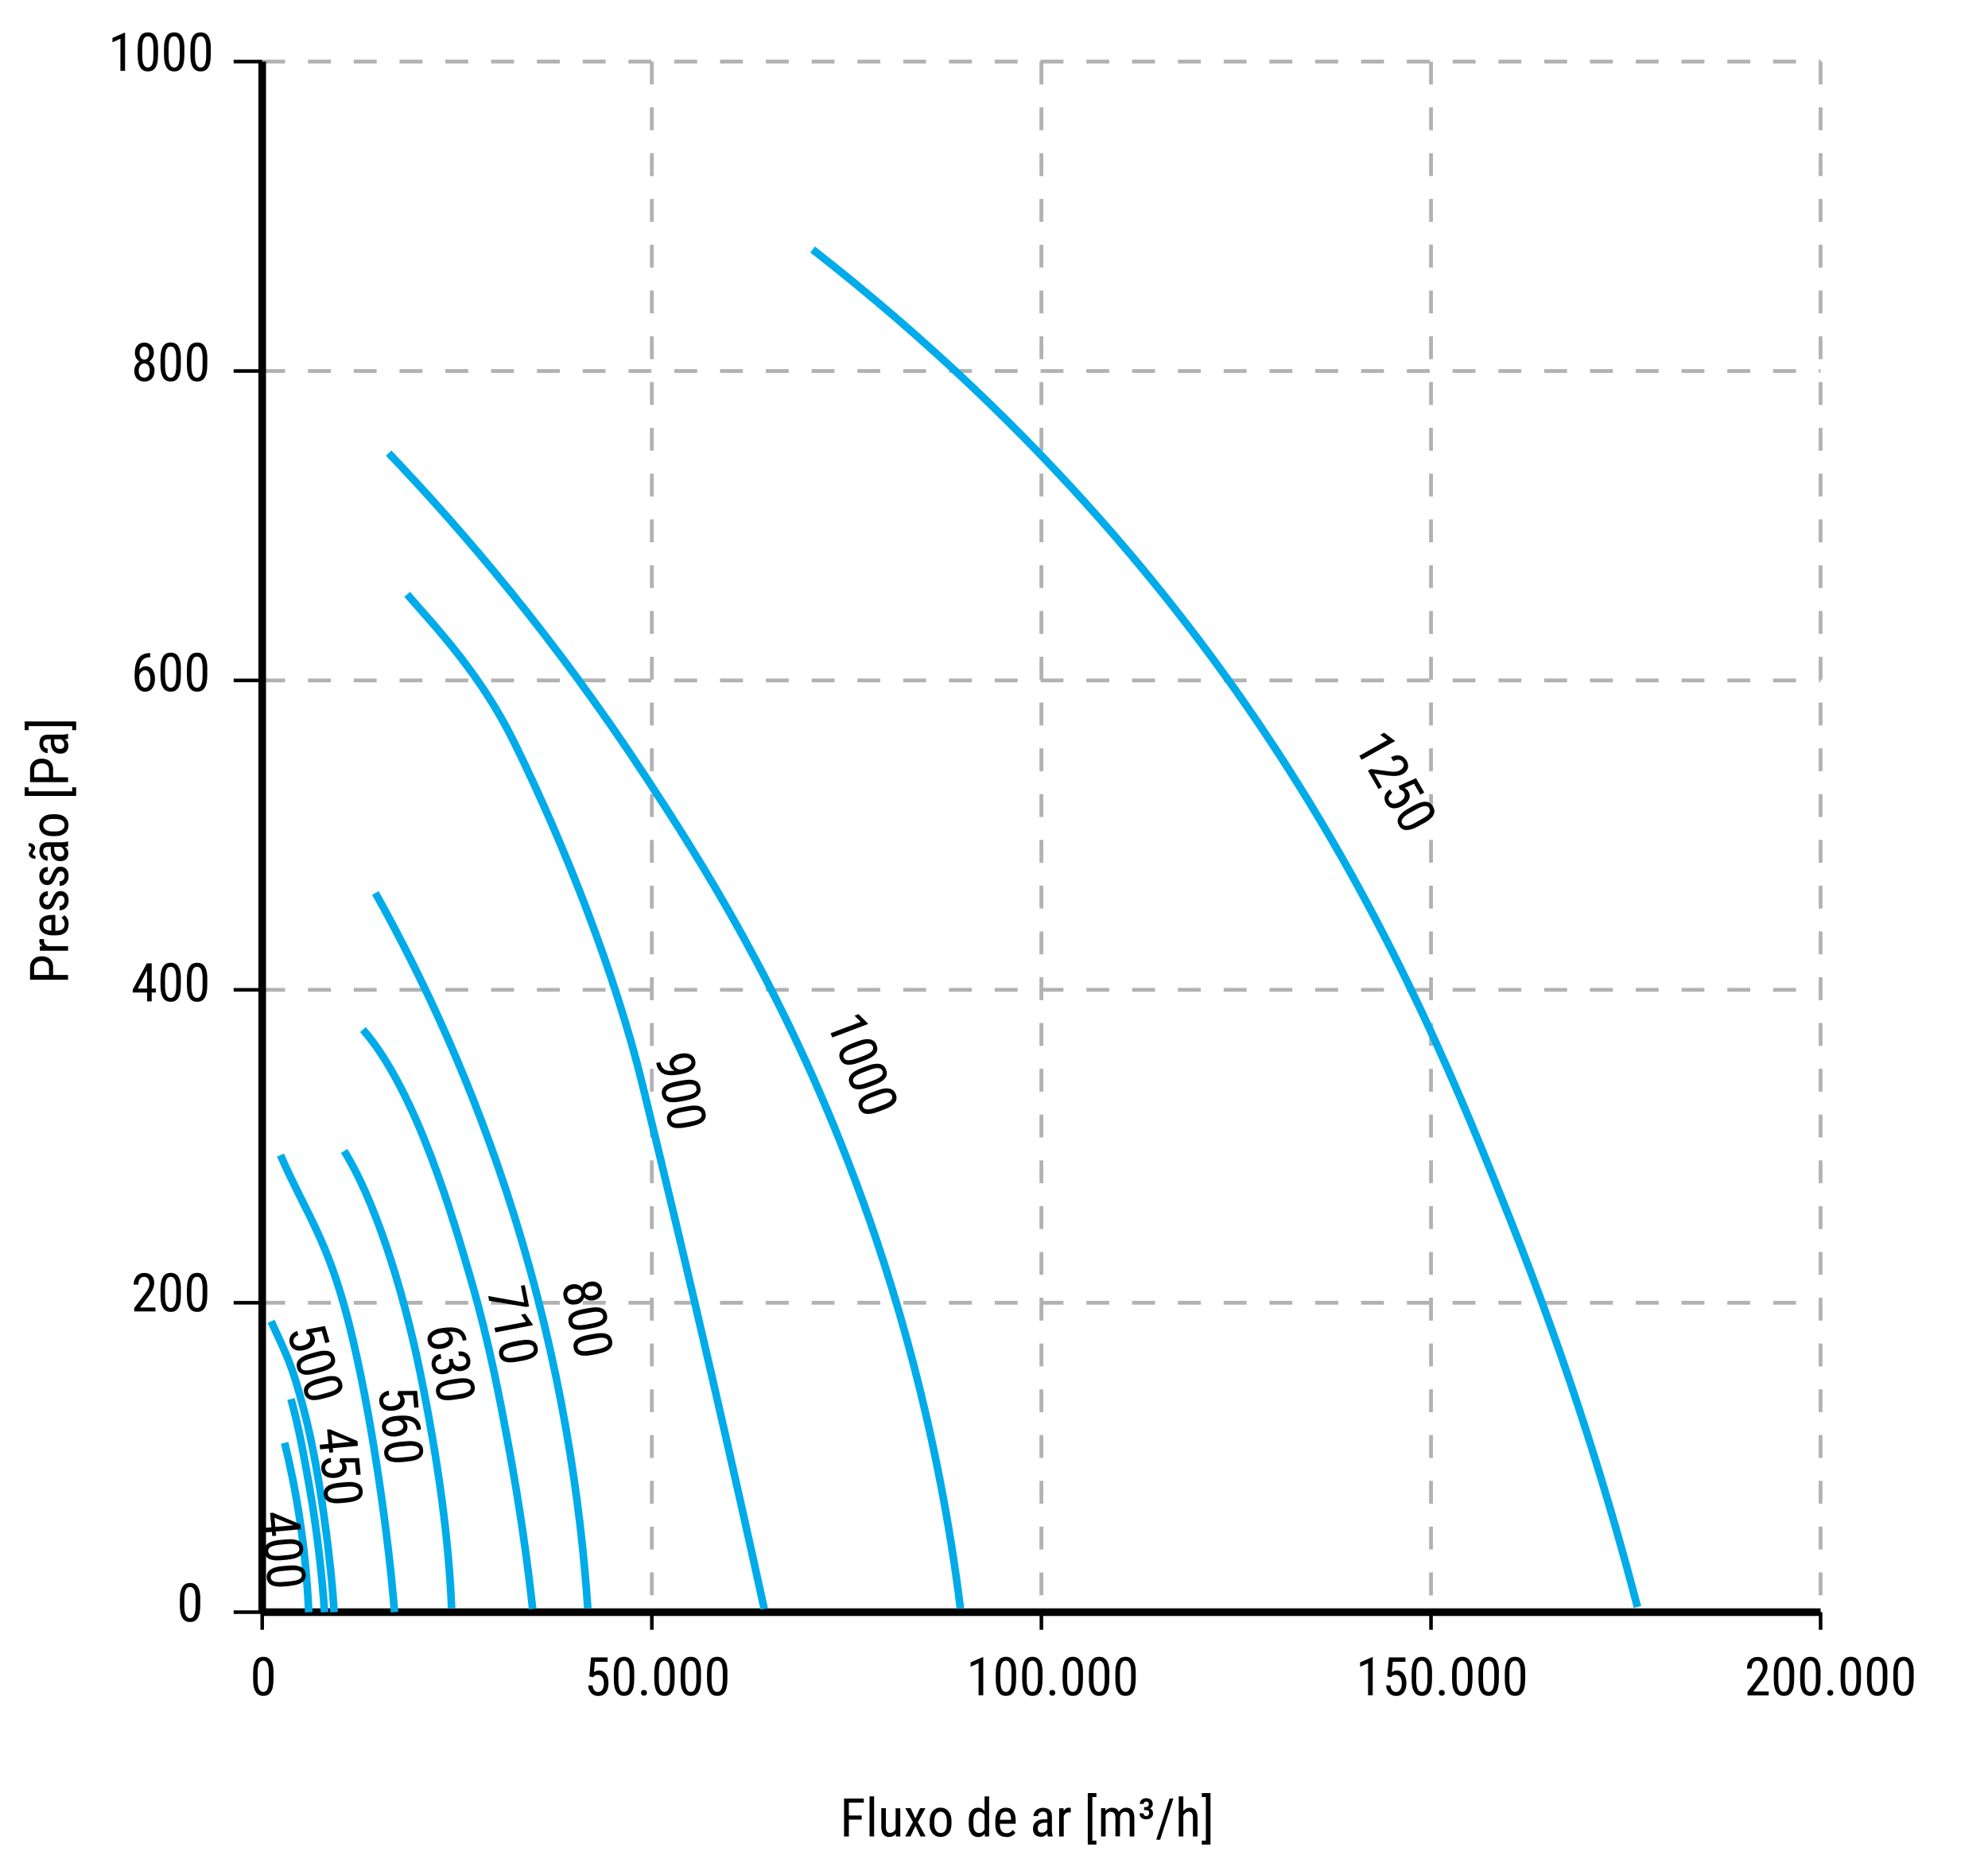 <?xml version="1.0" encoding="UTF-8"?>
<svg id="Layer_1" data-name="Layer 1" xmlns="http://www.w3.org/2000/svg" viewBox="0 0 260.52 245.18">
  <defs>
    <style>
      .curva {
        stroke: #00abe9;
      }

      .curva, .eixos, .cls-1, .tracejado {
        fill: none;
        stroke-miterlimit: 10;
      }

      .cls-2 {
        fill: #010101;
        stroke-width: 0px;
      }

      .eixos, .cls-1 {
        stroke: #010101;
      }

      .cls-1 {
        stroke-width: .47px;
      }

      .tracejado {
        stroke: #b3b2b2;
        stroke-dasharray: 0 0 3 3;
        stroke-width: .5px;
      }
    </style>
  </defs>
  <line class="tracejado" x1="34.36" y1="211.28" x2="238.58" y2="211.28"/>
  <line class="tracejado" x1="34.36" y1="170.73" x2="238.58" y2="170.73"/>
  <line class="tracejado" x1="34.36" y1="129.72" x2="238.58" y2="129.72"/>
  <line class="tracejado" x1="34.36" y1="89.17" x2="238.58" y2="89.17"/>
  <line class="tracejado" x1="34.36" y1="48.62" x2="238.58" y2="48.62"/>
  <line class="tracejado" x1="34.36" y1="8.07" x2="238.58" y2="8.07"/>
  <line class="tracejado" x1="34.36" y1="8.07" x2="34.36" y2="211.28"/>
  <line class="tracejado" x1="85.42" y1="8.07" x2="85.42" y2="211.28"/>
  <line class="tracejado" x1="136.47" y1="8.07" x2="136.47" y2="211.28"/>
  <line class="tracejado" x1="187.53" y1="8.07" x2="187.53" y2="211.28"/>
  <line class="tracejado" x1="238.58" y1="8.07" x2="238.58" y2="211.28"/>
  <line class="eixos" x1="34.36" y1="211.28" x2="34.36" y2="8.07"/>
  <line class="eixos" x1="34.36" y1="211.28" x2="238.58" y2="211.28"/>
  <path class="curva" d="M106.49,32.7c30.78,24.02,49.8,48.77,60.99,65.95,15.54,23.85,24.33,45.9,30.45,61.22,7.97,19.99,13.2,37.49,16.65,50.73"/>
  <path class="curva" d="M50.93,59.38c9.71,10.17,21.79,24.27,33.72,42.48,6.78,10.35,17.98,27.66,27.4,52.77,5.14,13.69,10.88,32.73,13.81,56.16"/>
  <path class="curva" d="M53.35,77.89c3.75,4.31,9.64,10.45,14.04,19.42,6.7,13.65,13.26,30.43,16.75,44.63,6.62,26.99,11.87,49.98,16.01,68.91"/>
  <path class="curva" d="M49.19,117.03c6.17,11.04,12.86,25.22,18.21,42.34,6.18,19.8,8.69,37.54,9.63,51.43"/>
  <path class="curva" d="M47.56,134.93c7.07,8.12,11.87,24.9,14.25,33.1,2.32,8,3.74,15.59,4.74,20.94,1.65,8.8,2.64,16.3,3.25,21.88"/>
  <path class="curva" d="M45.1,150.84c3.8,6.08,7.58,17.4,9.97,29.09,2.4,11.72,3.77,22.13,4.11,30.86"/>
  <path class="curva" d="M36.75,151.38c3.41,7.78,6.1,10.91,8.89,21.73,3.08,11.96,5.36,29.05,6.06,38.17"/>
  <path class="curva" d="M35.53,173.16c2.06,4.58,2.64,5.31,4.31,11.68,2.12,8.06,3.62,20.48,3.94,26.44"/>
  <path class="curva" d="M38.13,183.34c1.06,3.84,1.66,7.21,2.47,11.81.94,5.38,1.64,11.6,1.93,16.14"/>
  <path class="curva" d="M37.3,189.09c.77,3.14,1.48,6.59,2.03,10.34.63,4.27.97,8.25,1.13,11.86"/>
  <line class="cls-1" x1="30.62" y1="211.28" x2="34.36" y2="211.28"/>
  <line class="cls-1" x1="30.62" y1="170.73" x2="34.36" y2="170.73"/>
  <line class="cls-1" x1="30.62" y1="129.72" x2="34.36" y2="129.72"/>
  <line class="cls-1" x1="30.62" y1="89.17" x2="34.36" y2="89.17"/>
  <line class="cls-1" x1="30.62" y1="48.62" x2="34.36" y2="48.62"/>
  <line class="cls-1" x1="30.62" y1="8.07" x2="34.36" y2="8.07"/>
  <path class="cls-2" d="M26.24,209.62v.76c0,.41-.03.75-.09,1.03s-.15.51-.27.68c-.12.17-.26.29-.42.37s-.35.11-.55.11c-.16,0-.31-.02-.45-.07s-.26-.12-.37-.23c-.11-.11-.2-.24-.28-.42-.08-.17-.14-.38-.18-.62-.04-.24-.06-.53-.06-.85v-.76c0-.41.03-.75.1-1.03.06-.28.16-.5.27-.67.12-.17.26-.29.42-.36.16-.07.34-.11.55-.11.16,0,.31.02.45.07s.26.12.37.22c.11.1.2.24.28.4.08.17.14.37.18.61.04.24.06.53.06.85ZM25.63,210.49v-.97c0-.22,0-.42-.03-.59s-.05-.32-.09-.44c-.04-.12-.09-.22-.15-.29s-.13-.13-.21-.17-.16-.05-.26-.05c-.12,0-.22.03-.31.08-.09.06-.17.14-.23.27-.06.12-.11.28-.14.47-.03.2-.05.43-.05.71v.97c0,.22.01.42.03.59s.05.32.09.44.09.23.15.31c.06.08.13.14.21.18.08.04.16.06.25.06.12,0,.23-.03.32-.09.09-.06.17-.15.23-.28.06-.13.11-.29.14-.49.03-.2.05-.44.05-.72Z"/>
  <g>
    <path class="cls-2" d="M20.37,171.35v.52h-2.78v-.45l1.37-1.82c.17-.22.3-.41.39-.57.09-.16.15-.3.19-.42.03-.12.05-.25.05-.38,0-.16-.03-.31-.08-.45-.05-.13-.13-.24-.23-.32-.1-.08-.22-.12-.36-.12-.18,0-.34.04-.45.13-.12.09-.2.21-.26.36-.05.15-.08.33-.08.53h-.61c0-.28.05-.54.16-.77s.26-.42.47-.56c.21-.14.47-.21.78-.21.27,0,.5.06.69.17s.34.27.44.46.15.43.15.7c0,.15-.02.29-.06.44s-.09.3-.16.45c-.07.15-.15.29-.24.44s-.19.28-.3.42l-1.1,1.45h2.06Z"/>
    <path class="cls-2" d="M23.7,168.98v.76c0,.41-.03.75-.09,1.03s-.15.51-.27.68c-.12.17-.26.29-.42.37s-.35.11-.55.11c-.16,0-.31-.02-.45-.07s-.26-.12-.37-.23c-.11-.11-.2-.24-.28-.42-.08-.17-.14-.38-.18-.62-.04-.24-.06-.53-.06-.85v-.76c0-.41.03-.75.1-1.03.06-.28.16-.5.27-.67.12-.17.26-.29.42-.36.16-.07.34-.11.55-.11.16,0,.31.02.45.07s.26.12.37.22c.11.1.2.24.28.4.08.17.14.37.18.61.04.24.06.53.06.85ZM23.1,169.84v-.97c0-.22,0-.42-.03-.59s-.05-.32-.09-.44c-.04-.12-.09-.22-.15-.29s-.13-.13-.21-.17-.16-.05-.26-.05c-.12,0-.22.03-.31.08-.09.06-.17.14-.23.27-.06.12-.11.28-.14.47-.03.2-.05.43-.05.71v.97c0,.22.01.42.03.59s.05.32.09.44.09.23.15.31c.06.08.13.14.21.18.08.04.16.06.25.06.12,0,.23-.03.32-.09.09-.06.17-.15.23-.28.06-.13.11-.29.14-.49.03-.2.05-.44.05-.72Z"/>
    <path class="cls-2" d="M27.16,168.98v.76c0,.41-.03.75-.09,1.03s-.15.51-.27.68c-.12.17-.26.29-.42.37s-.35.11-.55.11c-.16,0-.31-.02-.45-.07s-.26-.12-.37-.23c-.11-.11-.2-.24-.28-.42-.08-.17-.14-.38-.18-.62-.04-.24-.06-.53-.06-.85v-.76c0-.41.03-.75.1-1.03.06-.28.16-.5.27-.67.12-.17.26-.29.42-.36.16-.07.34-.11.55-.11.16,0,.31.02.45.07s.26.12.37.22c.11.1.2.24.28.4.08.17.14.37.18.61.04.24.06.53.06.85ZM26.55,169.84v-.97c0-.22,0-.42-.03-.59s-.05-.32-.09-.44c-.04-.12-.09-.22-.15-.29s-.13-.13-.21-.17-.16-.05-.26-.05c-.12,0-.22.03-.31.08-.09.06-.17.14-.23.27-.06.12-.11.28-.14.47-.03.2-.05.43-.05.71v.97c0,.22.01.42.03.59s.05.32.09.44.09.23.15.31c.06.08.13.14.21.18.08.04.16.06.25.06.12,0,.23-.03.32-.09.09-.06.17-.15.23-.28.06-.13.11-.29.14-.49.03-.2.05-.44.05-.72Z"/>
  </g>
  <g>
    <path class="cls-2" d="M20.43,129.55v.52h-3.04v-.37l1.85-3.45h.48l-.48,1-1.18,2.3h2.37ZM19.88,126.25v4.98h-.61v-4.98h.61Z"/>
    <path class="cls-2" d="M23.7,128.34v.76c0,.41-.03.75-.09,1.03s-.15.51-.27.68c-.12.17-.26.29-.42.37s-.35.11-.55.11c-.16,0-.31-.02-.45-.07s-.26-.12-.37-.23c-.11-.11-.2-.24-.28-.42-.08-.17-.14-.38-.18-.62-.04-.24-.06-.53-.06-.85v-.76c0-.41.03-.75.1-1.03.06-.28.16-.5.27-.67.12-.17.26-.29.42-.36.16-.07.34-.11.55-.11.16,0,.31.02.45.07s.26.12.37.22c.11.1.2.24.28.4.08.17.14.37.18.61.04.24.06.53.06.85ZM23.1,129.21v-.97c0-.22,0-.42-.03-.59s-.05-.32-.09-.44c-.04-.12-.09-.22-.15-.29s-.13-.13-.21-.17-.16-.05-.26-.05c-.12,0-.22.03-.31.08-.09.06-.17.14-.23.27-.06.12-.11.28-.14.47-.03.2-.05.43-.05.71v.97c0,.22.01.42.03.59s.05.32.09.44.09.23.15.31c.06.08.13.14.21.18.08.04.16.06.25.06.12,0,.23-.03.32-.09.09-.06.17-.15.23-.28.06-.13.11-.29.14-.49.03-.2.05-.44.05-.72Z"/>
    <path class="cls-2" d="M27.16,128.34v.76c0,.41-.03.75-.09,1.03s-.15.51-.27.68c-.12.17-.26.29-.42.37s-.35.11-.55.11c-.16,0-.31-.02-.45-.07s-.26-.12-.37-.23c-.11-.11-.2-.24-.28-.42-.08-.17-.14-.38-.18-.62-.04-.24-.06-.53-.06-.85v-.76c0-.41.03-.75.1-1.03.06-.28.16-.5.27-.67.12-.17.26-.29.42-.36.16-.07.34-.11.55-.11.16,0,.31.02.45.07s.26.12.37.22c.11.1.2.24.28.4.08.17.14.37.18.61.04.24.06.53.06.85ZM26.55,129.21v-.97c0-.22,0-.42-.03-.59s-.05-.32-.09-.44c-.04-.12-.09-.22-.15-.29s-.13-.13-.21-.17-.16-.05-.26-.05c-.12,0-.22.03-.31.08-.09.06-.17.14-.23.27-.06.12-.11.28-.14.47-.03.2-.05.43-.05.71v.97c0,.22.01.42.03.59s.05.32.09.44.09.23.15.31c.06.08.13.14.21.18.08.04.16.06.25.06.12,0,.23-.03.32-.09.09-.06.17-.15.23-.28.06-.13.11-.29.14-.49.03-.2.05-.44.05-.72Z"/>
  </g>
  <g>
    <path class="cls-2" d="M19.65,85.6h.04v.54h-.04c-.29,0-.52.05-.71.16s-.33.25-.43.43c-.1.18-.17.38-.21.61-.04.23-.06.46-.06.69v.73c0,.22.02.42.06.59s.1.31.17.43.15.2.24.26c.09.06.18.09.27.09.12,0,.22-.03.31-.08s.17-.13.23-.24c.06-.1.11-.22.14-.36.03-.14.05-.29.05-.46,0-.15-.01-.29-.04-.43s-.07-.26-.13-.37-.13-.19-.22-.26c-.09-.06-.19-.09-.31-.09-.14,0-.26.04-.38.13-.12.09-.21.2-.29.33-.07.14-.12.29-.13.45h-.31c.03-.26.08-.48.16-.66.08-.18.17-.33.28-.44s.23-.2.36-.25.27-.08.42-.08c.21,0,.39.05.54.14.15.09.28.22.37.37.1.16.17.33.21.53.05.2.07.4.07.6,0,.23-.03.45-.08.66s-.14.39-.25.54c-.11.16-.25.28-.41.36-.17.09-.36.13-.58.13-.23,0-.43-.05-.6-.17-.17-.11-.31-.26-.42-.44s-.19-.39-.25-.62c-.05-.23-.08-.45-.08-.69v-.3c0-.35.03-.69.08-1.03.05-.34.15-.64.29-.92.14-.27.34-.49.61-.65.27-.16.61-.24,1.04-.24Z"/>
    <path class="cls-2" d="M23.7,87.7v.76c0,.41-.03.75-.09,1.03s-.15.51-.27.68c-.12.17-.26.29-.42.37s-.35.11-.55.11c-.16,0-.31-.02-.45-.07s-.26-.12-.37-.23c-.11-.11-.2-.24-.28-.42-.08-.17-.14-.38-.18-.62-.04-.24-.06-.53-.06-.85v-.76c0-.41.03-.75.1-1.03.06-.28.16-.5.27-.67.12-.17.26-.29.42-.36.16-.07.34-.11.55-.11.16,0,.31.02.45.07s.26.12.37.22c.11.1.2.24.28.4.08.17.14.37.18.61.04.24.06.53.06.85ZM23.1,88.56v-.97c0-.22,0-.42-.03-.59s-.05-.32-.09-.44c-.04-.12-.09-.22-.15-.29s-.13-.13-.21-.17-.16-.05-.26-.05c-.12,0-.22.03-.31.08-.09.06-.17.14-.23.27-.06.12-.11.28-.14.47-.03.2-.05.43-.05.71v.97c0,.22.01.42.03.59s.05.32.09.44.09.23.15.31c.06.08.13.14.21.18.08.04.16.06.25.06.12,0,.23-.03.32-.09.09-.06.17-.15.23-.28.06-.13.11-.29.14-.49.03-.2.05-.44.05-.72Z"/>
    <path class="cls-2" d="M27.16,87.7v.76c0,.41-.03.75-.09,1.03s-.15.51-.27.68c-.12.17-.26.29-.42.37s-.35.11-.55.11c-.16,0-.31-.02-.45-.07s-.26-.12-.37-.23c-.11-.11-.2-.24-.28-.42-.08-.17-.14-.38-.18-.62-.04-.24-.06-.53-.06-.85v-.76c0-.41.03-.75.1-1.03.06-.28.16-.5.27-.67.12-.17.26-.29.42-.36.16-.07.34-.11.55-.11.16,0,.31.02.45.07s.26.12.37.22c.11.1.2.24.28.4.08.17.14.37.18.61.04.24.06.53.06.85ZM26.55,88.56v-.97c0-.22,0-.42-.03-.59s-.05-.32-.09-.44c-.04-.12-.09-.22-.15-.29s-.13-.13-.21-.17-.16-.05-.26-.05c-.12,0-.22.03-.31.08-.09.06-.17.14-.23.27-.06.12-.11.28-.14.47-.03.2-.05.43-.05.71v.97c0,.22.01.42.03.59s.05.32.09.44.09.23.15.31c.06.08.13.14.21.18.08.04.16.06.25.06.12,0,.23-.03.32-.09.09-.06.17-.15.23-.28.06-.13.11-.29.14-.49.03-.2.05-.44.05-.72Z"/>
  </g>
  <g>
    <path class="cls-2" d="M20.24,48.59c0,.3-.06.56-.17.77-.12.21-.27.37-.47.48s-.43.16-.68.16-.48-.05-.68-.16c-.2-.11-.36-.27-.47-.48-.12-.21-.17-.47-.17-.77,0-.2.03-.38.1-.54.06-.17.15-.31.27-.43s.26-.22.42-.29c.16-.07.34-.1.54-.1.26,0,.49.06.69.18.2.12.36.28.47.48s.17.44.17.7ZM20.15,46.26c0,.24-.05.46-.16.65s-.25.35-.44.46-.4.17-.63.17-.46-.06-.64-.17-.33-.26-.44-.46-.16-.41-.16-.65c0-.29.05-.54.16-.74.11-.2.25-.36.44-.46.19-.11.4-.16.64-.16s.45.05.64.16c.18.11.33.26.44.46.11.2.16.45.16.74ZM19.64,48.58c0-.18-.03-.35-.09-.49-.06-.14-.14-.25-.25-.33s-.24-.12-.39-.12-.28.04-.39.12c-.11.08-.19.19-.25.33-.06.14-.09.31-.09.49s.03.35.08.49c.06.14.14.24.25.31.11.07.24.11.39.11s.29-.04.39-.11c.11-.07.19-.18.25-.31.06-.14.08-.3.08-.49ZM19.55,46.27c0-.17-.03-.31-.08-.44-.05-.13-.12-.23-.22-.3-.09-.07-.21-.11-.33-.11s-.24.03-.33.1c-.09.07-.17.17-.22.3s-.08.28-.08.45.03.32.08.45c.05.13.12.23.22.3s.21.11.33.11.24-.04.33-.11.17-.17.22-.3c.05-.13.08-.28.08-.45Z"/>
    <path class="cls-2" d="M23.7,47.05v.76c0,.41-.03.75-.09,1.03s-.15.51-.27.68c-.12.17-.26.29-.42.37-.16.08-.35.11-.55.11-.16,0-.31-.02-.45-.07s-.26-.12-.37-.23c-.11-.11-.2-.24-.28-.42-.08-.17-.14-.38-.18-.62s-.06-.53-.06-.85v-.76c0-.41.03-.75.1-1.03.06-.28.16-.5.27-.67.12-.17.26-.29.42-.36s.34-.11.55-.11c.16,0,.31.02.45.07.14.05.26.12.37.22.11.1.2.24.28.4.08.17.14.37.18.61s.06.53.06.85ZM23.1,47.92v-.97c0-.22,0-.42-.03-.59-.02-.17-.05-.32-.09-.44s-.09-.22-.15-.29-.13-.13-.21-.17c-.08-.04-.16-.05-.26-.05-.12,0-.22.03-.31.08-.09.06-.17.14-.23.27s-.11.28-.14.48-.05.43-.05.71v.97c0,.22.01.42.03.59s.05.32.09.44c.04.12.09.23.15.31s.13.14.21.18c.08.04.16.06.25.06.12,0,.23-.03.32-.09s.17-.15.23-.28c.06-.13.11-.29.14-.49.03-.2.05-.44.05-.72Z"/>
    <path class="cls-2" d="M27.16,47.05v.76c0,.41-.03.75-.09,1.03s-.15.51-.27.68c-.12.17-.26.29-.42.37-.16.08-.35.11-.55.11-.16,0-.31-.02-.45-.07s-.26-.12-.37-.23c-.11-.11-.2-.24-.28-.42-.08-.17-.14-.38-.18-.62s-.06-.53-.06-.85v-.76c0-.41.03-.75.1-1.03.06-.28.16-.5.27-.67.12-.17.26-.29.42-.36s.34-.11.55-.11c.16,0,.31.02.45.07.14.05.26.12.37.22.11.1.2.24.28.4.08.17.14.37.18.61s.06.53.06.85ZM26.55,47.92v-.97c0-.22,0-.42-.03-.59-.02-.17-.05-.32-.09-.44s-.09-.22-.15-.29-.13-.13-.21-.17c-.08-.04-.16-.05-.26-.05-.12,0-.22.03-.31.08-.09.06-.17.14-.23.27s-.11.28-.14.48-.05.43-.05.71v.97c0,.22.01.42.03.59s.05.32.09.44c.04.12.09.23.15.31s.13.14.21.18c.08.04.16.06.25.06.12,0,.23-.03.32-.09s.17-.15.23-.28c.06-.13.11-.29.14-.49.03-.2.05-.44.05-.72Z"/>
  </g>
  <g>
    <path class="cls-2" d="M16.39,4.29v5h-.61v-4.21l-1.04.46v-.57l1.56-.68h.09Z"/>
    <path class="cls-2" d="M20.71,6.41v.76c0,.41-.03.75-.09,1.03s-.15.51-.27.68c-.12.17-.26.29-.42.37-.16.08-.35.11-.55.11-.16,0-.31-.02-.45-.07s-.26-.12-.37-.23c-.11-.11-.2-.24-.28-.42-.08-.17-.14-.38-.18-.62s-.06-.53-.06-.85v-.76c0-.41.03-.75.1-1.03.06-.28.16-.5.27-.67.12-.17.26-.29.42-.36s.34-.11.55-.11c.16,0,.31.02.45.07.14.05.26.12.37.22.11.1.2.24.28.4.08.17.14.37.18.61s.06.53.06.85ZM20.11,7.27v-.97c0-.22,0-.42-.03-.59-.02-.17-.05-.32-.09-.44s-.09-.22-.15-.29-.13-.13-.21-.17c-.08-.04-.16-.05-.26-.05-.12,0-.22.03-.31.08-.09.06-.17.14-.23.27s-.11.28-.14.48-.05.43-.05.71v.97c0,.22.01.42.03.59s.05.32.09.44c.04.12.09.23.15.31s.13.14.21.18c.08.04.16.06.25.06.12,0,.23-.03.32-.09s.17-.15.23-.28c.06-.13.11-.29.14-.49.03-.2.05-.44.05-.72Z"/>
    <path class="cls-2" d="M24.16,6.41v.76c0,.41-.03.75-.09,1.03s-.15.51-.27.68c-.12.17-.26.29-.42.37-.16.08-.35.11-.55.11-.16,0-.31-.02-.45-.07s-.26-.12-.37-.23c-.11-.11-.2-.24-.28-.42-.08-.17-.14-.38-.18-.62s-.06-.53-.06-.85v-.76c0-.41.03-.75.1-1.03.06-.28.16-.5.27-.67.12-.17.26-.29.42-.36s.34-.11.55-.11c.16,0,.31.02.45.07.14.05.26.12.37.22.11.1.2.24.28.4.08.17.14.37.18.61s.06.53.06.85ZM23.56,7.27v-.97c0-.22,0-.42-.03-.59-.02-.17-.05-.32-.09-.44s-.09-.22-.15-.29-.13-.13-.21-.17c-.08-.04-.16-.05-.26-.05-.12,0-.22.03-.31.08-.09.06-.17.14-.23.27s-.11.28-.14.48-.05.43-.05.71v.97c0,.22.01.42.03.59s.05.32.09.44c.04.12.09.23.15.31s.13.14.21.18c.08.04.16.06.25.06.12,0,.23-.03.32-.09s.17-.15.23-.28c.06-.13.11-.29.14-.49.03-.2.05-.44.05-.72Z"/>
    <path class="cls-2" d="M27.62,6.41v.76c0,.41-.03.75-.09,1.03s-.15.51-.27.68c-.12.17-.26.29-.42.37-.16.08-.35.11-.55.11-.16,0-.31-.02-.45-.07s-.26-.12-.37-.23c-.11-.11-.2-.24-.28-.42-.08-.17-.14-.38-.18-.62s-.06-.53-.06-.85v-.76c0-.41.03-.75.1-1.03.06-.28.16-.5.27-.67.12-.17.26-.29.42-.36s.34-.11.55-.11c.16,0,.31.02.45.07.14.05.26.12.37.22.11.1.2.24.28.4.08.17.14.37.18.61s.06.53.06.85ZM27.02,7.27v-.97c0-.22,0-.42-.03-.59-.02-.17-.05-.32-.09-.44s-.09-.22-.15-.29-.13-.13-.21-.17c-.08-.04-.16-.05-.26-.05-.12,0-.22.03-.31.08-.09.06-.17.14-.23.27s-.11.28-.14.48-.05.43-.05.71v.97c0,.22.01.42.03.59s.05.32.09.44c.04.12.09.23.15.31s.13.14.21.18c.08.04.16.06.25.06.12,0,.23-.03.32-.09s.17-.15.23-.28c.06-.13.11-.29.14-.49.03-.2.05-.44.05-.72Z"/>
  </g>
  <line class="cls-1" x1="34.36" y1="211.28" x2="34.36" y2="213.59"/>
  <line class="cls-1" x1="85.42" y1="211.28" x2="85.42" y2="213.59"/>
  <line class="cls-1" x1="136.47" y1="211.28" x2="136.47" y2="213.59"/>
  <line class="cls-1" x1="187.53" y1="211.28" x2="187.53" y2="213.59"/>
  <line class="cls-1" x1="238.58" y1="211.28" x2="238.58" y2="213.59"/>
  <path class="cls-2" d="M35.84,219.3v.76c0,.41-.03.75-.09,1.03s-.15.51-.27.68c-.12.17-.26.29-.42.37-.16.08-.35.11-.55.11-.16,0-.31-.02-.45-.07s-.26-.12-.37-.23c-.11-.11-.2-.24-.28-.42-.08-.17-.14-.38-.18-.62-.04-.24-.06-.53-.06-.85v-.76c0-.41.03-.75.1-1.03.06-.28.16-.5.27-.67.12-.17.26-.29.42-.36.16-.07.34-.11.55-.11.16,0,.31.02.45.07.14.05.26.12.37.22s.2.24.28.4c.08.17.14.37.18.61.04.24.06.53.06.85ZM35.23,220.16v-.97c0-.22,0-.42-.03-.59-.02-.17-.05-.32-.09-.44-.04-.12-.09-.22-.15-.29s-.13-.13-.21-.17c-.08-.04-.16-.05-.26-.05-.12,0-.22.03-.31.08s-.17.14-.23.26c-.06.12-.11.28-.14.48-.03.2-.05.43-.05.71v.97c0,.22.01.42.03.59s.05.32.09.44c.04.12.09.23.15.31.06.08.13.14.21.18.08.04.16.06.25.06.12,0,.23-.03.32-.09.09-.06.17-.15.23-.28.06-.13.11-.29.14-.49.03-.2.05-.44.05-.72Z"/>
  <g>
    <path class="cls-2" d="M77.72,219.82l-.48-.13.21-2.48h2.17v.58h-1.66l-.12,1.35c.08-.05.17-.1.28-.15.11-.05.24-.07.38-.07.2,0,.37.04.52.12.15.08.28.19.39.34.11.15.19.32.25.53.06.21.08.43.08.69,0,.24-.03.46-.08.66-.06.2-.14.38-.25.53-.11.15-.25.26-.42.35s-.37.12-.59.12c-.17,0-.33-.03-.48-.08s-.29-.14-.41-.26c-.12-.12-.22-.26-.29-.43-.08-.17-.12-.38-.14-.61h.57c.02.19.07.34.13.47.06.13.15.22.25.29.1.07.22.1.36.1.12,0,.22-.03.31-.08.09-.05.17-.13.24-.23.06-.1.11-.22.15-.36.03-.14.05-.29.05-.47,0-.16-.02-.3-.05-.44-.03-.13-.08-.25-.15-.35-.07-.1-.15-.18-.25-.23-.1-.06-.21-.08-.34-.08-.17,0-.3.03-.38.08-.08.06-.17.13-.26.23Z"/>
    <path class="cls-2" d="M83.11,219.3v.76c0,.41-.03.75-.09,1.03s-.15.51-.27.68c-.12.17-.26.29-.42.37-.16.08-.35.11-.55.11-.16,0-.31-.02-.45-.07s-.26-.12-.37-.23c-.11-.11-.2-.24-.28-.42-.08-.17-.14-.38-.18-.62-.04-.24-.06-.53-.06-.85v-.76c0-.41.03-.75.1-1.03.06-.28.16-.5.27-.67.12-.17.26-.29.42-.36.16-.07.34-.11.55-.11.16,0,.31.02.45.07.14.05.26.12.37.22s.2.24.28.4c.08.17.14.37.18.61.04.24.06.53.06.85ZM82.51,220.16v-.97c0-.22,0-.42-.03-.59-.02-.17-.05-.32-.09-.44-.04-.12-.09-.22-.15-.29s-.13-.13-.21-.17c-.08-.04-.16-.05-.26-.05-.12,0-.22.03-.31.08s-.17.14-.23.26c-.06.12-.11.28-.14.48-.03.2-.05.43-.05.71v.97c0,.22.01.42.03.59s.05.32.09.44c.04.12.09.23.15.31.06.08.13.14.21.18.08.04.16.06.25.06.12,0,.23-.03.32-.09.09-.06.17-.15.23-.28.06-.13.11-.29.14-.49.03-.2.05-.44.05-.72Z"/>
    <path class="cls-2" d="M84,221.85c0-.11.03-.2.1-.27.07-.07.17-.11.29-.11s.23.04.29.11c.07.07.1.16.1.27s-.03.19-.1.27c-.07.07-.17.11-.29.11s-.22-.04-.29-.11c-.07-.07-.1-.16-.1-.27Z"/>
    <path class="cls-2" d="M88.41,219.3v.76c0,.41-.03.75-.09,1.03s-.15.51-.27.68c-.12.17-.26.29-.42.37-.16.08-.35.11-.55.11-.16,0-.31-.02-.45-.07s-.26-.12-.37-.23c-.11-.11-.2-.24-.28-.42-.08-.17-.14-.38-.18-.62-.04-.24-.06-.53-.06-.85v-.76c0-.41.03-.75.1-1.03.06-.28.16-.5.27-.67.12-.17.26-.29.42-.36.16-.07.34-.11.55-.11.16,0,.31.02.45.07.14.05.26.12.37.22s.2.24.28.4c.08.17.14.37.18.61.04.24.06.53.06.85ZM87.81,220.16v-.97c0-.22,0-.42-.03-.59-.02-.17-.05-.32-.09-.44-.04-.12-.09-.22-.15-.29s-.13-.13-.21-.17c-.08-.04-.16-.05-.26-.05-.12,0-.22.03-.31.08s-.17.14-.23.26c-.06.12-.11.28-.14.48-.03.2-.05.43-.05.71v.97c0,.22.01.42.03.59s.05.32.09.44c.04.12.09.23.15.31.06.08.13.14.21.18.08.04.16.06.25.06.12,0,.23-.03.32-.09.09-.06.17-.15.23-.28.06-.13.11-.29.14-.49.03-.2.05-.44.05-.72Z"/>
    <path class="cls-2" d="M91.86,219.3v.76c0,.41-.03.75-.09,1.03s-.15.51-.27.68c-.12.17-.26.29-.42.37-.16.08-.35.11-.55.11-.16,0-.31-.02-.45-.07s-.26-.12-.37-.23c-.11-.11-.2-.24-.28-.42-.08-.17-.14-.38-.18-.62-.04-.24-.06-.53-.06-.85v-.76c0-.41.03-.75.1-1.03.06-.28.16-.5.27-.67.12-.17.26-.29.42-.36.16-.07.34-.11.55-.11.16,0,.31.02.45.07.14.05.26.12.37.22s.2.24.28.4c.08.17.14.37.18.61.04.24.06.53.06.85ZM91.26,220.16v-.97c0-.22,0-.42-.03-.59-.02-.17-.05-.32-.09-.44-.04-.12-.09-.22-.15-.29s-.13-.13-.21-.17c-.08-.04-.16-.05-.26-.05-.12,0-.22.03-.31.08s-.17.14-.23.26c-.06.12-.11.28-.14.48-.03.2-.05.43-.05.71v.97c0,.22.01.42.03.59s.05.32.09.44c.04.12.09.23.15.31.06.08.13.14.21.18.08.04.16.06.25.06.12,0,.23-.03.32-.09.09-.06.17-.15.23-.28.06-.13.11-.29.14-.49.03-.2.05-.44.05-.72Z"/>
    <path class="cls-2" d="M95.32,219.3v.76c0,.41-.03.75-.09,1.03s-.15.51-.27.68c-.12.17-.26.29-.42.37-.16.08-.35.11-.55.11-.16,0-.31-.02-.45-.07s-.26-.12-.37-.23c-.11-.11-.2-.24-.28-.42-.08-.17-.14-.38-.18-.62-.04-.24-.06-.53-.06-.85v-.76c0-.41.03-.75.1-1.03.06-.28.16-.5.27-.67.12-.17.26-.29.42-.36.16-.07.34-.11.55-.11.16,0,.31.02.45.07.14.05.26.12.37.22s.2.24.28.4c.08.17.14.37.18.61.04.24.06.53.06.85ZM94.72,220.16v-.97c0-.22,0-.42-.03-.59-.02-.17-.05-.32-.09-.44-.04-.12-.09-.22-.15-.29s-.13-.13-.21-.17c-.08-.04-.16-.05-.26-.05-.12,0-.22.03-.31.08s-.17.14-.23.26c-.06.12-.11.28-.14.48-.03.2-.05.43-.05.71v.97c0,.22.01.42.03.59s.05.32.09.44c.04.12.09.23.15.31.06.08.13.14.21.18.08.04.16.06.25.06.12,0,.23-.03.32-.09.09-.06.17-.15.23-.28.06-.13.11-.29.14-.49.03-.2.05-.44.05-.72Z"/>
  </g>
  <g>
    <path class="cls-2" d="M128.85,217.18v5h-.61v-4.21l-1.04.46v-.57l1.56-.68h.09Z"/>
    <path class="cls-2" d="M133.16,219.3v.76c0,.41-.03.75-.09,1.03s-.15.51-.27.68c-.12.17-.26.29-.42.37-.16.08-.35.11-.55.11-.16,0-.31-.02-.45-.07s-.26-.12-.37-.23c-.11-.11-.2-.24-.28-.42-.08-.17-.14-.38-.18-.62-.04-.24-.06-.53-.06-.85v-.76c0-.41.03-.75.1-1.03.06-.28.16-.5.27-.67.12-.17.26-.29.42-.36.16-.07.34-.11.55-.11.16,0,.31.02.45.07.14.05.26.12.37.22s.2.24.28.4c.08.17.14.37.18.61.04.24.06.53.06.85ZM132.56,220.16v-.97c0-.22,0-.42-.03-.59-.02-.17-.05-.32-.09-.44-.04-.12-.09-.22-.15-.29s-.13-.13-.21-.17c-.08-.04-.16-.05-.26-.05-.12,0-.22.03-.31.08s-.17.14-.23.26c-.06.12-.11.28-.14.48-.03.2-.05.43-.05.71v.97c0,.22.01.42.03.59s.05.32.09.44c.04.12.09.23.15.31.06.08.13.14.21.18.08.04.16.06.25.06.12,0,.23-.03.32-.09.09-.06.17-.15.23-.28.06-.13.11-.29.14-.49.03-.2.05-.44.05-.72Z"/>
    <path class="cls-2" d="M136.62,219.3v.76c0,.41-.03.75-.09,1.03s-.15.51-.27.68c-.12.17-.26.29-.42.37-.16.08-.35.11-.55.11-.16,0-.31-.02-.45-.07s-.26-.12-.37-.23c-.11-.11-.2-.24-.28-.42-.08-.17-.14-.38-.18-.62-.04-.24-.06-.53-.06-.85v-.76c0-.41.03-.75.1-1.03.06-.28.16-.5.27-.67.12-.17.26-.29.42-.36.16-.07.34-.11.55-.11.16,0,.31.02.45.07.14.05.26.12.37.22s.2.24.28.4c.08.17.14.37.18.61.04.24.06.53.06.85ZM136.02,220.16v-.97c0-.22,0-.42-.03-.59-.02-.17-.05-.32-.09-.44-.04-.12-.09-.22-.15-.29s-.13-.13-.21-.17c-.08-.04-.16-.05-.26-.05-.12,0-.22.03-.31.08s-.17.14-.23.26c-.06.12-.11.28-.14.48-.03.2-.05.43-.05.71v.97c0,.22.01.42.03.59s.05.32.09.44c.04.12.09.23.15.31.06.08.13.14.21.18.08.04.16.06.25.06.12,0,.23-.03.32-.09.09-.06.17-.15.23-.28.06-.13.11-.29.14-.49.03-.2.05-.44.05-.72Z"/>
    <path class="cls-2" d="M137.51,221.85c0-.11.03-.2.1-.27.07-.07.17-.11.29-.11s.23.04.29.11c.07.07.1.16.1.27s-.03.19-.1.27c-.07.07-.17.11-.29.11s-.22-.04-.29-.11c-.07-.07-.1-.16-.1-.27Z"/>
    <path class="cls-2" d="M141.92,219.3v.76c0,.41-.03.75-.09,1.03s-.15.51-.27.68c-.12.17-.26.29-.42.37-.16.08-.35.11-.55.11-.16,0-.31-.02-.45-.07s-.26-.12-.37-.23c-.11-.11-.2-.24-.28-.42-.08-.17-.14-.38-.18-.62-.04-.24-.06-.53-.06-.85v-.76c0-.41.03-.75.1-1.03.06-.28.16-.5.27-.67.12-.17.26-.29.42-.36.16-.07.34-.11.55-.11.16,0,.31.02.45.07.14.05.26.12.37.22s.2.24.28.4c.08.17.14.37.18.61.04.24.06.53.06.85ZM141.32,220.16v-.97c0-.22,0-.42-.03-.59-.02-.17-.05-.32-.09-.44-.04-.12-.09-.22-.15-.29s-.13-.13-.21-.17c-.08-.04-.16-.05-.26-.05-.12,0-.22.03-.31.08s-.17.14-.23.26c-.06.12-.11.28-.14.48-.03.2-.05.43-.05.71v.97c0,.22.01.42.03.59s.05.32.09.44c.04.12.09.23.15.31.06.08.13.14.21.18.08.04.16.06.25.06.12,0,.23-.03.32-.09.09-.06.17-.15.23-.28.06-.13.11-.29.14-.49.03-.2.05-.44.05-.72Z"/>
    <path class="cls-2" d="M145.37,219.3v.76c0,.41-.03.75-.09,1.03s-.15.51-.27.68c-.12.17-.26.29-.42.37-.16.08-.35.11-.55.11-.16,0-.31-.02-.45-.07s-.26-.12-.37-.23c-.11-.11-.2-.24-.28-.42-.08-.17-.14-.38-.18-.62-.04-.24-.06-.53-.06-.85v-.76c0-.41.03-.75.1-1.03.06-.28.16-.5.27-.67.12-.17.26-.29.42-.36.16-.07.34-.11.55-.11.16,0,.31.02.45.07.14.05.26.12.37.22s.2.24.28.4c.08.17.14.37.18.61.04.24.06.53.06.85ZM144.77,220.16v-.97c0-.22,0-.42-.03-.59-.02-.17-.05-.32-.09-.44-.04-.12-.09-.22-.15-.29s-.13-.13-.21-.17c-.08-.04-.16-.05-.26-.05-.12,0-.22.03-.31.08s-.17.14-.23.26c-.06.12-.11.28-.14.48-.03.2-.05.43-.05.71v.97c0,.22.01.42.03.59s.05.32.09.44c.04.12.09.23.15.31.06.08.13.14.21.18.08.04.16.06.25.06.12,0,.23-.03.32-.09.09-.06.17-.15.23-.28.06-.13.11-.29.14-.49.03-.2.05-.44.05-.72Z"/>
    <path class="cls-2" d="M148.83,219.3v.76c0,.41-.03.75-.09,1.03s-.15.51-.27.68c-.12.17-.26.29-.42.37-.16.08-.35.11-.55.11-.16,0-.31-.02-.45-.07s-.26-.12-.37-.23c-.11-.11-.2-.24-.28-.42-.08-.17-.14-.38-.18-.62-.04-.24-.06-.53-.06-.85v-.76c0-.41.03-.75.1-1.03.06-.28.16-.5.27-.67.12-.17.26-.29.42-.36.16-.07.34-.11.55-.11.16,0,.31.02.45.07.14.05.26.12.37.22s.2.24.28.4c.08.17.14.37.18.61.04.24.06.53.06.85ZM148.23,220.16v-.97c0-.22,0-.42-.03-.59-.02-.17-.05-.32-.09-.44-.04-.12-.09-.22-.15-.29s-.13-.13-.21-.17c-.08-.04-.16-.05-.26-.05-.12,0-.22.03-.31.08s-.17.14-.23.26c-.06.12-.11.28-.14.48-.03.2-.05.43-.05.71v.97c0,.22.01.42.03.59s.05.32.09.44c.04.12.09.23.15.31.06.08.13.14.21.18.08.04.16.06.25.06.12,0,.23-.03.32-.09.09-.06.17-.15.23-.28.06-.13.11-.29.14-.49.03-.2.05-.44.05-.72Z"/>
  </g>
  <g>
    <path class="cls-2" d="M179.89,217.18v5h-.61v-4.21l-1.04.46v-.57l1.56-.68h.09Z"/>
    <path class="cls-2" d="M182.28,219.82l-.48-.13.21-2.48h2.17v.58h-1.66l-.12,1.35c.08-.05.17-.1.28-.15.11-.05.24-.07.38-.07.2,0,.37.04.52.12.15.08.28.19.39.34.11.15.19.32.25.53.06.21.08.43.08.69,0,.24-.03.46-.08.66-.06.2-.14.38-.25.53-.11.15-.25.26-.42.35s-.37.12-.59.12c-.17,0-.33-.03-.48-.08s-.29-.14-.41-.26c-.12-.12-.22-.26-.29-.43-.08-.17-.12-.38-.14-.61h.57c.02.19.07.34.13.47.06.13.15.22.25.29.1.07.22.1.36.1.12,0,.22-.03.31-.08.09-.05.17-.13.24-.23.06-.1.11-.22.15-.36.03-.14.05-.29.05-.47,0-.16-.02-.3-.05-.44-.03-.13-.08-.25-.15-.35-.07-.1-.15-.18-.25-.23-.1-.06-.21-.08-.34-.08-.17,0-.3.03-.38.08-.08.06-.17.13-.26.23Z"/>
    <path class="cls-2" d="M187.66,219.3v.76c0,.41-.03.75-.09,1.03s-.15.51-.27.68c-.12.17-.26.29-.42.37-.16.08-.35.11-.55.11-.16,0-.31-.02-.45-.07s-.26-.12-.37-.23c-.11-.11-.2-.24-.28-.42-.08-.17-.14-.38-.18-.62-.04-.24-.06-.53-.06-.85v-.76c0-.41.03-.75.1-1.03.06-.28.16-.5.27-.67.12-.17.26-.29.42-.36.16-.07.34-.11.55-.11.16,0,.31.02.45.07.14.05.26.12.37.22s.2.24.28.4c.08.17.14.37.18.61.04.24.06.53.06.85ZM187.06,220.16v-.97c0-.22,0-.42-.03-.59-.02-.17-.05-.32-.09-.44-.04-.12-.09-.22-.15-.29s-.13-.13-.21-.17c-.08-.04-.16-.05-.26-.05-.12,0-.22.03-.31.08s-.17.14-.23.26c-.06.12-.11.28-.14.48-.03.2-.05.43-.05.71v.97c0,.22.01.42.03.59s.05.32.09.44c.04.12.09.23.15.31.06.08.13.14.21.18.08.04.16.06.25.06.12,0,.23-.03.32-.09.09-.06.17-.15.23-.28.06-.13.11-.29.14-.49.03-.2.05-.44.05-.72Z"/>
    <path class="cls-2" d="M188.55,221.85c0-.11.03-.2.1-.27.07-.07.17-.11.29-.11s.23.04.29.11c.07.07.1.16.1.27s-.03.19-.1.27c-.07.07-.17.11-.29.11s-.22-.04-.29-.11c-.07-.07-.1-.16-.1-.27Z"/>
    <path class="cls-2" d="M192.96,219.3v.76c0,.41-.03.75-.09,1.03s-.15.51-.27.68c-.12.17-.26.29-.42.37-.16.08-.35.11-.55.11-.16,0-.31-.02-.45-.07s-.26-.12-.37-.23c-.11-.11-.2-.24-.28-.42-.08-.17-.14-.38-.18-.62-.04-.24-.06-.53-.06-.85v-.76c0-.41.03-.75.1-1.03.06-.28.16-.5.27-.67.12-.17.26-.29.42-.36.16-.07.34-.11.55-.11.16,0,.31.02.45.07.14.05.26.12.37.22s.2.24.28.4c.08.17.14.37.18.61.04.24.06.53.06.85ZM192.36,220.16v-.97c0-.22,0-.42-.03-.59-.02-.17-.05-.32-.09-.44-.04-.12-.09-.22-.15-.29s-.13-.13-.21-.17c-.08-.04-.16-.05-.26-.05-.12,0-.22.03-.31.08s-.17.14-.23.26c-.06.12-.11.28-.14.48-.03.2-.05.43-.05.71v.97c0,.22.01.42.03.59s.05.32.09.44c.04.12.09.23.15.31.06.08.13.14.21.18.08.04.16.06.25.06.12,0,.23-.03.32-.09.09-.06.17-.15.23-.28.06-.13.11-.29.14-.49.03-.2.05-.44.05-.72Z"/>
    <path class="cls-2" d="M196.42,219.3v.76c0,.41-.03.75-.09,1.03s-.15.51-.27.68c-.12.17-.26.29-.42.37-.16.08-.35.11-.55.11-.16,0-.31-.02-.45-.07s-.26-.12-.37-.23c-.11-.11-.2-.24-.28-.42-.08-.17-.14-.38-.18-.62-.04-.24-.06-.53-.06-.85v-.76c0-.41.03-.75.1-1.03.06-.28.16-.5.27-.67.12-.17.26-.29.42-.36.16-.07.34-.11.55-.11.16,0,.31.02.45.07.14.05.26.12.37.22s.2.24.28.4c.08.17.14.37.18.61.04.24.06.53.06.85ZM195.82,220.16v-.97c0-.22,0-.42-.03-.59-.02-.17-.05-.32-.09-.44-.04-.12-.09-.22-.15-.29s-.13-.13-.21-.17c-.08-.04-.16-.05-.26-.05-.12,0-.22.03-.31.08s-.17.14-.23.26c-.06.12-.11.28-.14.48-.03.2-.05.43-.05.71v.97c0,.22.01.42.03.59s.05.32.09.44c.04.12.09.23.15.31.06.08.13.14.21.18.08.04.16.06.25.06.12,0,.23-.03.32-.09.09-.06.17-.15.23-.28.06-.13.11-.29.14-.49.03-.2.05-.44.05-.72Z"/>
    <path class="cls-2" d="M199.87,219.3v.76c0,.41-.03.75-.09,1.03s-.15.51-.27.68c-.12.17-.26.29-.42.37-.16.08-.35.11-.55.11-.16,0-.31-.02-.45-.07s-.26-.12-.37-.23c-.11-.11-.2-.24-.28-.42-.08-.17-.14-.38-.18-.62-.04-.24-.06-.53-.06-.85v-.76c0-.41.03-.75.1-1.03.06-.28.16-.5.27-.67.12-.17.26-.29.42-.36.16-.07.34-.11.55-.11.16,0,.31.02.45.07.14.05.26.12.37.22s.2.24.28.4c.08.17.14.37.18.61.04.24.06.53.06.85ZM199.27,220.16v-.97c0-.22,0-.42-.03-.59-.02-.17-.05-.32-.09-.44-.04-.12-.09-.22-.15-.29s-.13-.13-.21-.17c-.08-.04-.16-.05-.26-.05-.12,0-.22.03-.31.08s-.17.14-.23.26c-.06.12-.11.28-.14.48-.03.2-.05.43-.05.71v.97c0,.22.01.42.03.59s.05.32.09.44c.04.12.09.23.15.31.06.08.13.14.21.18.08.04.16.06.25.06.12,0,.23-.03.32-.09.09-.06.17-.15.23-.28.06-.13.11-.29.14-.49.03-.2.05-.44.05-.72Z"/>
  </g>
  <g>
    <path class="cls-2" d="M231.78,221.67v.52h-2.78v-.46l1.37-1.81c.17-.22.3-.41.39-.57.09-.16.15-.3.19-.42.03-.12.05-.25.05-.38,0-.16-.03-.31-.08-.45-.05-.13-.13-.24-.23-.32-.1-.08-.22-.12-.36-.12-.18,0-.34.04-.45.13-.12.09-.2.2-.26.36-.05.15-.08.33-.08.53h-.61c0-.28.05-.54.16-.77s.26-.42.47-.55c.21-.14.47-.21.78-.21.27,0,.5.05.69.17.19.11.34.26.44.46.1.2.15.43.15.7,0,.15-.02.29-.06.44-.04.15-.09.3-.16.45-.07.15-.15.29-.24.44s-.19.29-.3.42l-1.1,1.45h2.06Z"/>
    <path class="cls-2" d="M235.12,219.3v.76c0,.41-.03.75-.09,1.03s-.15.51-.27.68c-.12.17-.26.29-.42.37-.16.08-.35.11-.55.11-.16,0-.31-.02-.45-.07s-.26-.12-.37-.23c-.11-.11-.2-.24-.28-.42-.08-.17-.14-.38-.18-.62-.04-.24-.06-.53-.06-.85v-.76c0-.41.03-.75.1-1.03.06-.28.16-.5.27-.67.12-.17.26-.29.42-.36.16-.07.34-.11.55-.11.16,0,.31.02.45.07.14.05.26.12.37.22s.2.24.28.4c.08.17.14.37.18.61.04.24.06.53.06.85ZM234.51,220.16v-.97c0-.22,0-.42-.03-.59-.02-.17-.05-.32-.09-.44-.04-.12-.09-.22-.15-.29s-.13-.13-.21-.17c-.08-.04-.16-.05-.26-.05-.12,0-.22.03-.31.08s-.17.14-.23.26c-.06.12-.11.28-.14.48-.03.2-.05.43-.05.71v.97c0,.22.01.42.03.59s.05.32.09.44c.04.12.09.23.15.31.06.08.13.14.21.18.08.04.16.06.25.06.12,0,.23-.03.32-.09.09-.06.17-.15.23-.28.06-.13.11-.29.14-.49.03-.2.05-.44.05-.72Z"/>
    <path class="cls-2" d="M238.57,219.3v.76c0,.41-.03.75-.09,1.03s-.15.51-.27.68c-.12.17-.26.29-.42.37-.16.08-.35.11-.55.11-.16,0-.31-.02-.45-.07s-.26-.12-.37-.23c-.11-.11-.2-.24-.28-.42-.08-.17-.14-.38-.18-.62-.04-.24-.06-.53-.06-.85v-.76c0-.41.03-.75.1-1.03.06-.28.16-.5.27-.67.12-.17.26-.29.42-.36.16-.07.34-.11.55-.11.16,0,.31.02.45.07.14.05.26.12.37.22s.2.24.28.4c.08.17.14.37.18.61.04.24.06.53.06.85ZM237.97,220.16v-.97c0-.22,0-.42-.03-.59-.02-.17-.05-.32-.09-.44-.04-.12-.09-.22-.15-.29s-.13-.13-.21-.17c-.08-.04-.16-.05-.26-.05-.12,0-.22.03-.31.08s-.17.14-.23.26c-.06.12-.11.28-.14.48-.03.2-.05.43-.05.71v.97c0,.22.01.42.03.59s.05.32.09.44c.04.12.09.23.15.31.06.08.13.14.21.18.08.04.16.06.25.06.12,0,.23-.03.32-.09.09-.06.17-.15.23-.28.06-.13.11-.29.14-.49.03-.2.05-.44.05-.72Z"/>
    <path class="cls-2" d="M239.46,221.85c0-.11.03-.2.1-.27.07-.07.17-.11.29-.11s.23.04.29.11c.07.07.1.16.1.27s-.03.19-.1.27c-.07.07-.17.11-.29.11s-.22-.04-.29-.11c-.07-.07-.1-.16-.1-.27Z"/>
    <path class="cls-2" d="M243.87,219.3v.76c0,.41-.03.75-.09,1.03s-.15.51-.27.68c-.12.17-.26.29-.42.37-.16.08-.35.11-.55.11-.16,0-.31-.02-.45-.07s-.26-.12-.37-.23c-.11-.11-.2-.24-.28-.42-.08-.17-.14-.38-.18-.62-.04-.24-.06-.53-.06-.85v-.76c0-.41.03-.75.1-1.03.06-.28.16-.5.27-.67.12-.17.26-.29.42-.36.16-.07.34-.11.55-.11.16,0,.31.02.45.07.14.05.26.12.37.22s.2.24.28.4c.08.17.14.37.18.61.04.24.06.53.06.85ZM243.27,220.16v-.97c0-.22,0-.42-.03-.59-.02-.17-.05-.32-.09-.44-.04-.12-.09-.22-.15-.29s-.13-.13-.21-.17c-.08-.04-.16-.05-.26-.05-.12,0-.22.03-.31.08s-.17.14-.23.26c-.06.12-.11.28-.14.48-.03.2-.05.43-.05.71v.97c0,.22.01.42.03.59s.05.32.09.44c.04.12.09.23.15.31.06.08.13.14.21.18.08.04.16.06.25.06.12,0,.23-.03.32-.09.09-.06.17-.15.23-.28.06-.13.11-.29.14-.49.03-.2.05-.44.05-.72Z"/>
    <path class="cls-2" d="M247.33,219.3v.76c0,.41-.03.75-.09,1.03s-.15.51-.27.68c-.12.17-.26.29-.42.37-.16.08-.35.11-.55.11-.16,0-.31-.02-.45-.07s-.26-.12-.37-.23c-.11-.11-.2-.24-.28-.42-.08-.17-.14-.38-.18-.62-.04-.24-.06-.53-.06-.85v-.76c0-.41.03-.75.1-1.03.06-.28.16-.5.27-.67.12-.17.26-.29.42-.36.16-.07.34-.11.55-.11.16,0,.31.02.45.07.14.05.26.12.37.22s.2.24.28.4c.08.17.14.37.18.61.04.24.06.53.06.85ZM246.73,220.16v-.97c0-.22,0-.42-.03-.59-.02-.17-.05-.32-.09-.44-.04-.12-.09-.22-.15-.29s-.13-.13-.21-.17c-.08-.04-.16-.05-.26-.05-.12,0-.22.03-.31.08s-.17.14-.23.26c-.06.12-.11.28-.14.48-.03.2-.05.43-.05.71v.97c0,.22.01.42.03.59s.05.32.09.44c.04.12.09.23.15.31.06.08.13.14.21.18.08.04.16.06.25.06.12,0,.23-.03.32-.09.09-.06.17-.15.23-.28.06-.13.11-.29.14-.49.03-.2.05-.44.05-.72Z"/>
    <path class="cls-2" d="M250.78,219.3v.76c0,.41-.03.75-.09,1.03s-.15.51-.27.68c-.12.17-.26.29-.42.37-.16.08-.35.11-.55.11-.16,0-.31-.02-.45-.07s-.26-.12-.37-.23c-.11-.11-.2-.24-.28-.42-.08-.17-.14-.38-.18-.62-.04-.24-.06-.53-.06-.85v-.76c0-.41.03-.75.1-1.03.06-.28.16-.5.27-.67.12-.17.26-.29.42-.36.16-.07.34-.11.55-.11.16,0,.31.02.45.07.14.05.26.12.37.22s.2.24.28.4c.08.17.14.37.18.61.04.24.06.53.06.85ZM250.18,220.16v-.97c0-.22,0-.42-.03-.59-.02-.17-.05-.32-.09-.44-.04-.12-.09-.22-.15-.29s-.13-.13-.21-.17c-.08-.04-.16-.05-.26-.05-.12,0-.22.03-.31.08s-.17.14-.23.26c-.06.12-.11.28-.14.48-.03.2-.05.43-.05.71v.97c0,.22.01.42.03.59s.05.32.09.44c.04.12.09.23.15.31.06.08.13.14.21.18.08.04.16.06.25.06.12,0,.23-.03.32-.09.09-.06.17-.15.23-.28.06-.13.11-.29.14-.49.03-.2.05-.44.05-.72Z"/>
  </g>
  <g>
    <path class="cls-2" d="M113.75,134.2l-4.68,1.77-.22-.56,3.94-1.49-.81-.81.53-.2,1.21,1.21.03.08Z"/>
    <path class="cls-2" d="M113.33,138.96l-.71.27c-.38.14-.72.24-1,.28-.29.04-.53.04-.73-.01-.2-.05-.37-.13-.5-.26-.13-.13-.23-.28-.31-.47-.06-.15-.09-.3-.09-.44,0-.14.02-.29.08-.43.06-.14.16-.28.29-.41.13-.13.3-.26.52-.38.21-.12.47-.24.78-.36l.71-.27c.38-.14.71-.24.99-.27.28-.04.52-.03.72.02.2.05.36.14.49.26s.23.28.3.47c.06.15.09.3.1.44,0,.14-.02.28-.07.42-.06.14-.15.27-.28.4-.13.13-.3.26-.51.38-.21.12-.47.24-.77.36ZM112.3,138.71l.9-.34c.21-.08.39-.16.54-.24.15-.08.28-.16.38-.24.1-.08.17-.16.22-.24s.08-.17.08-.25c0-.08,0-.17-.04-.26-.04-.11-.11-.2-.19-.26-.09-.06-.2-.11-.33-.12-.14-.02-.3,0-.5.04s-.42.11-.69.21l-.91.34c-.21.08-.39.16-.54.24-.15.08-.28.16-.38.24-.1.08-.18.16-.23.25s-.08.17-.09.25c0,.08,0,.17.04.25.04.11.11.2.2.26.09.06.2.1.34.11.14.01.31,0,.51-.04.2-.04.43-.11.69-.21Z"/>
    <path class="cls-2" d="M114.58,142.18l-.71.27c-.38.14-.71.24-1,.28-.28.04-.53.04-.73-.01-.2-.05-.37-.13-.5-.26-.13-.13-.23-.28-.31-.47-.06-.15-.09-.3-.09-.44,0-.15.02-.29.08-.43.06-.14.15-.27.29-.41.13-.13.3-.26.52-.38.21-.12.47-.24.78-.36l.71-.27c.38-.14.71-.24.99-.27.28-.04.52-.03.72.02.2.05.36.14.49.26.13.12.23.28.3.47.06.15.09.3.1.44,0,.14-.02.29-.07.42s-.15.27-.28.4c-.13.13-.3.26-.51.38-.21.12-.47.24-.77.36ZM113.56,141.93l.91-.34c.21-.08.39-.16.54-.24s.28-.16.37-.24c.1-.08.17-.16.22-.24.05-.08.08-.17.08-.25,0-.08,0-.17-.04-.26-.04-.11-.11-.2-.19-.26s-.2-.1-.33-.12c-.13-.02-.3,0-.5.04-.19.04-.42.11-.69.21l-.91.34c-.21.08-.39.16-.54.24-.15.08-.28.16-.38.24-.1.08-.18.16-.23.25-.05.08-.08.17-.09.25,0,.08,0,.17.04.25.04.11.11.2.2.26.09.06.2.1.34.11.14.01.31,0,.51-.04.2-.04.43-.11.69-.21Z"/>
    <path class="cls-2" d="M115.84,145.41l-.71.27c-.38.14-.72.24-1,.28-.28.04-.53.04-.73-.01-.2-.05-.37-.13-.5-.26-.13-.13-.23-.28-.31-.47-.06-.15-.09-.3-.09-.44,0-.14.02-.29.08-.43.06-.14.16-.28.29-.41.13-.13.3-.26.52-.38.21-.12.47-.24.78-.36l.71-.27c.38-.14.71-.24,1-.27.28-.04.52-.03.72.02s.36.14.49.26.23.28.3.47c.06.15.09.3.1.44,0,.14-.02.28-.07.42-.06.14-.15.27-.28.4-.13.13-.3.26-.51.38-.21.12-.47.24-.78.36ZM114.81,145.15l.9-.34c.21-.08.39-.16.54-.24.15-.08.28-.16.38-.24.1-.08.17-.16.22-.24s.08-.17.08-.25c0-.08,0-.17-.04-.26-.04-.11-.11-.2-.19-.26-.08-.06-.2-.11-.33-.12-.14-.02-.3,0-.5.04-.2.04-.42.11-.69.21l-.91.34c-.21.08-.39.16-.54.24-.15.08-.28.16-.38.24-.1.08-.18.16-.23.25s-.08.17-.09.25c0,.08,0,.17.04.25.04.11.11.2.2.26.09.06.2.1.34.11.14.01.31,0,.51-.04.2-.04.43-.11.69-.21Z"/>
  </g>
  <g>
    <path class="cls-2" d="M182.8,97.13l-4.37,2.44-.3-.52,3.68-2.06-.93-.68.5-.28,1.38,1.02.05.08Z"/>
    <path class="cls-2" d="M181.1,103.16l-.45.25-1.39-2.41.4-.22,2.27.3c.28.04.51.06.69.06.18,0,.33-.01.46-.04.12-.03.24-.08.36-.14.14-.08.26-.17.35-.29.09-.11.14-.23.16-.35s0-.25-.08-.37c-.09-.16-.21-.27-.34-.33-.13-.06-.28-.08-.44-.05-.16.03-.33.09-.5.19l-.3-.52c.25-.14.5-.22.75-.24s.49.02.72.13.41.3.57.57c.13.23.2.46.2.67,0,.22-.06.42-.19.61-.12.19-.3.34-.53.47-.13.07-.27.12-.42.16-.15.04-.31.06-.47.08-.16.01-.33.01-.5,0-.17-.01-.34-.03-.52-.05l-1.81-.25,1.03,1.78Z"/>
    <path class="cls-2" d="M183.42,103.48l-.13-.48,2.27-1.02,1.08,1.88-.51.29-.83-1.44-1.24.56c.08.04.17.1.27.17.09.07.18.17.25.3.1.17.15.34.16.51,0,.17-.02.34-.1.5-.07.16-.19.32-.34.47-.15.15-.34.29-.56.41-.21.12-.42.2-.62.25s-.4.06-.58.04c-.19-.02-.36-.09-.52-.2-.16-.11-.29-.26-.4-.45-.08-.15-.14-.3-.17-.46-.03-.16-.02-.31.02-.48.04-.16.12-.31.23-.46.11-.15.27-.29.46-.42l.29.49c-.15.11-.27.23-.35.34-.08.12-.12.24-.13.36s.03.24.1.36c.06.1.13.18.23.23.09.06.2.09.31.09.12,0,.25,0,.38-.05.14-.04.28-.1.43-.18.14-.08.26-.16.36-.26.1-.09.18-.2.23-.3.05-.11.08-.22.08-.33,0-.11-.03-.22-.09-.33-.09-.15-.17-.24-.26-.29-.09-.04-.2-.08-.33-.11Z"/>
    <path class="cls-2" d="M186.56,107.89l-.66.37c-.36.2-.67.34-.95.42-.28.08-.52.11-.72.1-.21-.02-.38-.08-.53-.18s-.27-.24-.37-.42c-.08-.14-.13-.28-.16-.42-.03-.14-.02-.29.02-.43.04-.15.11-.29.22-.44.11-.15.26-.3.45-.46s.43-.31.71-.47l.66-.37c.36-.2.67-.34.94-.42.27-.08.51-.11.72-.09.21.02.38.08.53.19.14.11.27.25.37.42.08.14.14.28.16.42.03.14.03.28,0,.43-.03.14-.11.29-.21.44-.11.15-.26.3-.45.45-.19.15-.43.31-.71.47ZM185.51,107.79l.84-.47c.19-.11.36-.21.5-.31.14-.1.25-.2.33-.29.09-.09.15-.18.18-.27.04-.09.05-.18.04-.26,0-.08-.04-.17-.08-.25-.06-.1-.13-.18-.23-.23s-.21-.07-.35-.07-.3.04-.49.11c-.19.07-.4.17-.65.31l-.84.47c-.2.11-.36.21-.5.32-.14.1-.25.2-.34.3-.09.1-.15.19-.19.28-.04.09-.06.18-.05.26,0,.08.03.17.08.25.06.11.14.18.24.23.1.05.22.07.36.06.14,0,.31-.05.5-.12.19-.07.41-.17.65-.31Z"/>
  </g>
  <g>
    <path class="cls-2" d="M39.43,200.41l-4.96.45-.06-.6,4.96-.45.06.6ZM36.2,201.26l-.52.05-.29-3.03.37-.03,3.61,1.53.05.48-1.04-.39-2.41-.96.22,2.36Z"/>
    <path class="cls-2" d="M37.71,204.4l-.76.07c-.41.04-.75.04-1.04,0-.28-.04-.52-.1-.7-.2-.18-.1-.32-.23-.41-.38-.09-.16-.15-.33-.17-.54-.01-.16,0-.31.03-.45.03-.14.1-.27.2-.39.09-.12.22-.22.39-.32.16-.09.36-.17.6-.23.24-.06.52-.11.84-.14l.76-.07c.41-.04.75-.04,1.03,0,.28.04.51.11.69.21.18.1.31.23.4.38.09.16.14.33.16.53.02.16,0,.31-.03.45-.03.14-.1.27-.19.39-.09.12-.22.22-.38.31-.16.09-.36.17-.59.23-.24.06-.52.11-.84.14ZM36.79,203.88l.96-.09c.22-.02.42-.05.58-.08.17-.04.31-.08.43-.13.12-.05.21-.11.28-.17.07-.07.12-.14.15-.22.03-.08.04-.17.03-.26-.01-.12-.05-.22-.11-.3-.06-.08-.16-.15-.29-.2s-.29-.08-.49-.1c-.2-.01-.44,0-.72.02l-.96.09c-.22.02-.42.05-.59.09s-.31.08-.43.13c-.12.05-.22.11-.29.17-.07.07-.13.14-.16.22-.03.08-.04.17-.03.26.01.12.05.22.12.31.07.08.17.15.3.2.13.05.3.08.5.09.2.01.44,0,.72-.02Z"/>
    <path class="cls-2" d="M38.03,207.84l-.76.07c-.41.04-.75.04-1.04,0-.28-.04-.52-.11-.7-.21-.18-.1-.32-.23-.41-.38-.09-.16-.15-.33-.17-.54-.02-.16,0-.31.03-.45s.1-.27.2-.39c.09-.12.22-.22.39-.32.16-.09.36-.17.6-.23.24-.06.52-.11.85-.14l.76-.07c.41-.04.75-.04,1.03,0,.28.04.51.11.69.21.18.1.31.23.4.38.09.16.14.33.16.53.02.16,0,.31-.03.45-.03.14-.1.27-.19.39-.09.12-.22.22-.38.31-.16.09-.36.17-.59.23-.24.06-.52.11-.84.14ZM37.12,207.32l.96-.09c.22-.02.42-.05.58-.08.17-.04.31-.08.43-.13.12-.05.21-.11.28-.17.07-.07.12-.14.15-.22.03-.08.04-.17.03-.26-.01-.12-.05-.22-.11-.3-.06-.08-.16-.15-.29-.2-.13-.05-.29-.08-.49-.1-.2-.01-.44,0-.72.02l-.96.09c-.22.02-.42.05-.59.08-.17.04-.31.08-.43.13-.12.05-.22.11-.29.17-.07.07-.13.14-.16.22-.03.08-.04.17-.03.26.01.12.05.22.12.31.07.08.17.15.3.2.13.05.3.08.5.09.2.01.44,0,.72-.02Z"/>
  </g>
  <g>
    <path class="cls-2" d="M40.15,174.74v-.5s2.44-.46,2.44-.46l.6,2.08-.56.16-.46-1.59-1.34.25c.07.06.15.14.22.23.07.09.13.21.17.35.05.19.07.37.03.54s-.11.33-.22.47c-.11.14-.26.27-.44.38-.18.11-.39.2-.64.26-.23.06-.45.1-.66.1-.21,0-.4-.03-.58-.1s-.33-.17-.45-.31c-.13-.14-.22-.32-.28-.54-.05-.16-.06-.32-.05-.48.01-.16.06-.31.13-.46.08-.15.19-.28.33-.4.15-.12.33-.22.55-.3l.16.55c-.17.07-.31.16-.42.25-.11.1-.17.2-.21.32-.03.12-.03.24,0,.37.03.11.09.21.16.28.08.08.17.13.28.17.11.03.24.05.38.04.14,0,.3-.03.47-.08.15-.04.29-.1.41-.17.12-.07.22-.15.3-.24.08-.09.13-.19.16-.3.03-.11.02-.22-.01-.35-.05-.16-.11-.28-.19-.34-.08-.06-.18-.12-.29-.19Z"/>
    <path class="cls-2" d="M42.14,179.77l-.73.2c-.39.11-.73.17-1.02.19-.29.02-.53,0-.73-.08-.2-.07-.35-.17-.47-.3-.12-.14-.21-.3-.26-.5-.04-.15-.06-.3-.05-.45,0-.15.05-.28.12-.42.07-.13.18-.26.32-.38.14-.12.33-.23.55-.34.22-.11.49-.2.81-.29l.73-.2c.39-.11.73-.17,1.01-.18.28-.01.52.01.72.08.19.07.35.17.46.31.12.14.2.3.26.5.04.15.06.3.06.45,0,.14-.04.28-.11.41-.07.13-.17.26-.31.38-.14.12-.32.23-.54.33-.22.1-.49.2-.8.29ZM41.14,179.43l.93-.26c.21-.06.4-.12.56-.19.16-.06.29-.13.4-.21.1-.07.19-.14.24-.22s.09-.16.1-.24,0-.17-.02-.26c-.03-.11-.09-.2-.17-.28-.08-.07-.19-.12-.32-.15-.13-.03-.3-.03-.5,0-.2.02-.43.07-.7.15l-.93.26c-.21.06-.4.12-.56.19-.16.07-.29.14-.4.21-.11.07-.19.15-.25.22s-.1.16-.11.25c-.02.08,0,.17.01.26.03.12.09.21.17.28s.19.12.33.14c.14.02.31.03.51,0,.2-.02.43-.07.7-.15Z"/>
    <path class="cls-2" d="M43.09,183.09l-.73.2c-.39.11-.73.17-1.02.19-.29.02-.53,0-.73-.08s-.35-.17-.47-.3c-.12-.14-.21-.3-.26-.5-.04-.15-.06-.3-.05-.45,0-.14.05-.28.12-.42.07-.13.18-.26.32-.38.14-.12.33-.23.55-.34.22-.11.49-.2.81-.29l.73-.2c.39-.11.73-.17,1.01-.18.28-.01.52.01.72.08.19.07.35.17.46.31.11.14.2.3.26.5.04.15.06.3.06.45,0,.14-.04.28-.11.41-.07.13-.17.26-.31.38-.14.12-.32.23-.54.33s-.49.2-.8.29ZM42.1,182.75l.93-.26c.21-.06.4-.12.56-.19.16-.06.29-.13.39-.21.11-.07.19-.14.24-.22s.09-.16.1-.24c.01-.08,0-.17-.02-.26-.03-.11-.09-.21-.17-.28-.08-.07-.19-.12-.32-.15-.13-.03-.3-.03-.5,0-.2.02-.43.07-.7.15l-.93.26c-.21.06-.4.12-.56.19-.16.07-.29.13-.4.21-.11.07-.19.15-.25.22-.06.08-.1.16-.11.25-.02.08,0,.17.02.26.03.12.09.21.17.28s.19.12.33.14c.14.02.31.03.51,0,.2-.02.43-.07.7-.15Z"/>
  </g>
  <g>
    <path class="cls-2" d="M46.91,189.48l-4.96.46-.06-.6,4.96-.45.06.6ZM43.67,190.33l-.52.05-.29-3.03.37-.03,3.61,1.53.05.48-1.04-.39-2.41-.96.22,2.36Z"/>
    <path class="cls-2" d="M44.49,191.6l.08-.49,2.49-.02.2,2.16-.58.05-.16-1.65h-1.36c.06.08.12.17.17.27.06.11.09.23.1.38.02.2,0,.37-.07.53-.06.16-.16.3-.3.42-.14.12-.3.22-.5.29-.2.08-.42.12-.68.15-.24.02-.46.01-.66-.03-.21-.04-.39-.1-.55-.2-.16-.1-.29-.23-.39-.39-.1-.16-.16-.35-.18-.58-.02-.17,0-.33.04-.48.04-.15.11-.3.22-.43.1-.13.24-.24.4-.33.16-.09.36-.15.59-.19l.05.57c-.18.04-.34.1-.46.17s-.21.17-.26.28c-.06.11-.08.23-.06.37.01.12.05.22.11.3.06.09.14.16.25.21.1.05.23.09.37.11s.3.03.47,0c.16-.01.3-.04.43-.09.13-.05.24-.11.34-.19.09-.08.16-.17.21-.27.05-.1.06-.21.05-.34-.02-.17-.06-.29-.12-.37-.06-.08-.15-.15-.26-.24Z"/>
    <path class="cls-2" d="M45.51,196.91l-.76.07c-.41.04-.75.04-1.04,0-.28-.04-.52-.1-.7-.21-.18-.1-.32-.23-.41-.38-.09-.15-.15-.33-.17-.54-.02-.16,0-.31.03-.45.03-.14.1-.27.19-.39.09-.12.22-.22.39-.32.16-.09.36-.17.6-.23.24-.06.52-.11.85-.14l.76-.07c.41-.04.75-.04,1.03,0,.28.04.51.11.69.21.18.1.31.23.4.38.09.16.14.33.16.54.02.16,0,.31-.03.45-.03.14-.1.27-.19.39-.09.12-.22.22-.38.31-.16.09-.36.17-.59.23-.24.06-.52.11-.84.14ZM44.59,196.39l.96-.09c.22-.02.42-.05.58-.08.17-.04.31-.08.43-.13.12-.05.21-.11.28-.18.07-.06.12-.14.15-.22.03-.08.04-.17.03-.26-.01-.12-.05-.22-.11-.3-.06-.09-.16-.15-.29-.21s-.29-.08-.49-.1-.44,0-.72.02l-.96.09c-.22.02-.42.05-.59.09-.17.04-.31.08-.43.13s-.22.11-.29.18c-.07.07-.13.14-.16.22-.03.08-.04.17-.03.26.01.12.05.22.12.31.07.08.17.15.3.2.13.05.3.08.5.09.2.01.44,0,.72-.02Z"/>
  </g>
  <g>
    <path class="cls-2" d="M52.09,182.79l.08-.49,2.49-.02.2,2.16-.58.05-.16-1.65h-1.36c.06.08.12.17.17.27s.09.23.1.38c.02.19,0,.37-.07.53-.06.16-.16.3-.3.42-.14.12-.3.22-.5.29s-.42.12-.68.15c-.24.02-.46.01-.66-.02-.21-.04-.39-.1-.55-.2-.16-.1-.29-.23-.39-.39-.1-.16-.16-.35-.18-.58-.02-.17,0-.33.04-.48.04-.15.11-.3.22-.43.1-.13.24-.24.4-.33.16-.09.36-.16.59-.19l.05.57c-.18.04-.34.1-.46.17-.12.08-.21.17-.26.28-.06.11-.08.23-.06.37.01.12.05.22.11.31.06.09.14.16.25.21.1.05.23.09.37.11.14.02.3.03.47,0,.16-.01.3-.05.43-.09.13-.05.24-.11.34-.18.09-.08.16-.17.21-.27.05-.1.06-.22.05-.34-.02-.17-.06-.29-.12-.37-.06-.08-.15-.15-.26-.24Z"/>
    <path class="cls-2" d="M55.14,187.31v.04s-.53.05-.53.05v-.04c-.03-.29-.11-.51-.23-.69-.12-.17-.28-.3-.47-.39-.19-.08-.4-.14-.63-.15-.23-.02-.46-.02-.69,0l-.73.07c-.22.02-.41.06-.58.12-.17.06-.3.13-.41.21-.11.08-.19.17-.24.26-.05.09-.07.18-.06.27.01.12.05.21.11.3.06.08.15.15.26.2.11.05.23.09.37.1.14.02.29.02.46,0,.15-.01.29-.04.42-.08.14-.04.25-.09.36-.16.1-.07.18-.15.24-.24.05-.09.08-.2.06-.32-.01-.14-.07-.26-.16-.37-.1-.11-.22-.19-.36-.26-.14-.06-.3-.09-.46-.09l-.03-.31c.26,0,.48.04.67.1.19.06.34.14.47.23.12.1.22.21.29.34.07.13.11.26.12.41.02.21-.01.4-.09.55-.08.16-.19.3-.34.41-.15.11-.31.2-.5.26-.19.06-.39.1-.59.12-.23.02-.46.01-.67-.02-.21-.04-.4-.1-.56-.2-.16-.1-.3-.22-.4-.38-.1-.16-.16-.34-.18-.56-.02-.23.01-.44.11-.61.09-.18.23-.33.4-.46.17-.13.37-.23.59-.3.22-.07.45-.12.68-.14l.3-.03c.35-.03.69-.04,1.04-.02.34.02.65.09.94.2.29.12.52.3.71.55.19.25.3.59.34,1.01Z"/>
    <path class="cls-2" d="M53.43,191.54l-.76.07c-.41.04-.75.04-1.04,0-.29-.04-.52-.1-.7-.2-.18-.1-.32-.23-.41-.38-.09-.16-.15-.33-.17-.54-.02-.16,0-.31.03-.45.03-.14.1-.27.2-.39.09-.12.22-.22.39-.32.16-.09.36-.17.6-.23.24-.06.52-.11.84-.14l.76-.07c.41-.04.75-.04,1.03,0,.28.04.51.11.69.21.18.1.31.23.4.38.09.16.14.33.16.53.01.16,0,.31-.03.45-.03.14-.1.27-.19.39-.09.12-.22.22-.38.31-.16.09-.36.17-.59.23-.24.06-.52.11-.84.14ZM52.52,191.02l.96-.09c.22-.02.42-.05.58-.08s.31-.08.43-.13.21-.11.28-.17.12-.14.15-.22c.03-.08.04-.17.03-.26-.01-.12-.05-.22-.11-.3-.06-.08-.16-.15-.29-.2-.13-.05-.29-.08-.49-.1s-.44,0-.72.02l-.96.09c-.22.02-.42.05-.59.09-.17.04-.31.08-.43.13-.12.05-.22.11-.29.17-.07.07-.13.14-.16.22-.03.08-.04.17-.03.26.01.12.05.22.12.31.07.08.17.15.3.2.13.05.3.08.5.09.2.01.44,0,.72-.02Z"/>
  </g>
  <g>
    <path class="cls-2" d="M61.15,175.58v.04s-.52.08-.52.08v-.04c-.05-.28-.14-.51-.28-.67-.14-.17-.3-.28-.5-.35-.2-.07-.41-.11-.64-.12-.23,0-.46.01-.69.05l-.72.11c-.22.03-.41.08-.57.15-.16.07-.29.14-.4.23-.1.09-.18.18-.22.27-.04.1-.06.19-.04.28.02.11.06.21.13.29.07.08.16.14.27.19.11.04.23.07.38.08.14.01.3,0,.46-.02.15-.02.29-.06.42-.11.13-.05.25-.11.34-.18.1-.07.17-.16.22-.25.05-.1.06-.2.04-.32-.02-.14-.08-.25-.19-.36-.1-.1-.23-.18-.38-.23-.15-.05-.3-.07-.47-.06l-.05-.31c.26,0,.48.01.67.06.19.05.35.11.48.2.13.09.23.19.31.32.07.12.12.26.15.4.03.21.02.4-.05.56-.07.16-.17.31-.31.43-.14.12-.3.22-.49.29-.19.08-.38.13-.58.16-.23.04-.45.04-.67.02s-.4-.08-.57-.16c-.17-.08-.31-.2-.42-.35-.11-.15-.19-.33-.22-.55-.04-.23-.01-.44.07-.62.08-.18.21-.34.37-.48.16-.14.35-.25.57-.34.21-.09.44-.15.67-.18l.29-.05c.35-.05.69-.08,1.03-.08.34,0,.66.04.95.14.29.1.54.26.74.5.2.24.34.57.4.99Z"/>
    <path class="cls-2" d="M58.82,178.14l.38-.06.08.47c.04.27.04.5,0,.69s-.12.33-.23.45-.23.2-.38.26c-.14.06-.29.1-.43.12-.23.04-.44.03-.63,0s-.35-.11-.5-.21c-.14-.1-.26-.23-.35-.38-.09-.15-.15-.32-.18-.51-.03-.18-.03-.36,0-.53.04-.17.1-.32.2-.46.1-.14.22-.25.38-.34.16-.09.35-.16.57-.19l.1.6c-.17.03-.32.08-.44.16-.12.08-.21.17-.26.29-.05.12-.07.25-.04.4s.08.27.16.37c.08.1.2.17.34.2.15.04.32.04.52.01.21-.03.37-.09.49-.18.12-.09.2-.2.25-.33.04-.13.05-.28.03-.45l-.06-.38ZM59.34,178.06l.06.38c.03.17.09.31.18.41.09.1.21.17.34.21.14.04.28.04.44.02.19-.03.34-.08.46-.15.12-.07.21-.16.25-.27.05-.11.06-.24.04-.38-.02-.14-.08-.26-.16-.35-.08-.09-.2-.16-.33-.2-.14-.04-.29-.04-.46-.01l-.1-.59c.25-.04.49-.02.71.05.22.07.41.2.56.37.15.17.25.39.29.65.04.25.02.48-.05.68-.07.21-.21.38-.4.52-.19.14-.44.23-.74.28-.12.02-.26.02-.41,0-.15-.02-.29-.08-.43-.16-.14-.08-.26-.2-.36-.34-.1-.15-.17-.34-.21-.57l-.08-.47.38-.06Z"/>
    <path class="cls-2" d="M60.27,183.31l-.75.12c-.4.06-.75.08-1.03.07s-.52-.07-.71-.16c-.19-.09-.33-.21-.43-.36s-.17-.32-.2-.52c-.03-.16-.03-.31,0-.45.02-.14.08-.28.17-.4.09-.12.21-.24.37-.34.16-.1.35-.19.59-.27s.51-.14.83-.19l.75-.12c.4-.06.75-.08,1.03-.06.28.02.52.08.7.17.18.09.33.21.42.36.1.15.16.32.19.52.03.16.03.31,0,.45-.02.14-.08.28-.16.4-.08.12-.2.23-.35.34-.15.1-.35.19-.58.27-.23.08-.51.14-.83.19ZM59.32,182.85l.96-.15c.22-.03.41-.07.58-.12.17-.05.3-.1.42-.16.11-.06.2-.12.27-.19.06-.07.11-.15.13-.23.02-.08.03-.17.01-.26-.02-.12-.06-.21-.13-.29-.07-.08-.17-.14-.3-.19s-.29-.06-.49-.07-.44.02-.71.06l-.96.15c-.22.03-.41.07-.58.12s-.31.1-.42.16c-.12.06-.21.12-.28.19-.07.07-.12.15-.14.23-.03.08-.03.17-.02.26.02.12.06.22.14.3.07.08.18.14.31.18.14.04.3.06.51.06.2,0,.44-.02.71-.06Z"/>
  </g>
  <g>
    <path class="cls-2" d="M69.32,171.21l-.35.07-4.87-.81-.12-.62,4.71.84-.43-2.18.51-.1.56,2.8Z"/>
    <path class="cls-2" d="M69.83,173.67l-4.91.94-.12-.59,4.14-.79-.66-.94.56-.11.97,1.4.02.09Z"/>
    <path class="cls-2" d="M68.59,178.3l-.75.14c-.4.08-.75.11-1.03.1-.29,0-.53-.05-.72-.13-.19-.08-.34-.2-.45-.34s-.18-.32-.22-.52c-.03-.16-.04-.31-.02-.45.02-.14.07-.28.15-.41.08-.13.2-.25.35-.35.15-.11.34-.21.58-.29s.51-.16.83-.22l.75-.14c.4-.08.74-.11,1.03-.1.28,0,.52.06.71.14.19.08.33.2.44.34.1.15.17.32.21.52.03.16.04.31.02.45-.02.14-.07.28-.15.4-.08.12-.19.24-.34.35-.15.11-.34.2-.57.29-.23.08-.5.16-.82.22ZM67.63,177.88l.95-.18c.22-.04.41-.09.57-.14.16-.05.3-.11.41-.17s.2-.13.26-.2.1-.15.12-.23c.02-.08.02-.17,0-.26-.02-.11-.07-.21-.14-.29-.07-.08-.17-.14-.3-.17-.13-.04-.3-.05-.49-.05-.2,0-.44.04-.71.09l-.95.18c-.22.04-.41.09-.57.14-.16.05-.3.11-.42.17-.11.06-.2.13-.27.2-.07.07-.11.15-.13.23-.02.08-.02.17,0,.26.02.12.07.22.15.29s.18.13.32.17c.14.04.31.05.51.04.2,0,.44-.04.71-.09Z"/>
  </g>
  <g>
    <path class="cls-2" d="M75.49,170.93c-.3.06-.56.05-.79-.02-.23-.08-.42-.2-.56-.38-.15-.17-.24-.39-.29-.64-.05-.25-.04-.48.03-.69s.19-.4.38-.56c.18-.15.42-.26.72-.32.19-.04.38-.04.55,0,.18.03.33.09.48.19.14.09.26.21.36.36.1.15.17.31.2.51.05.25.04.49-.04.71s-.2.4-.38.56c-.18.15-.4.25-.66.3ZM75.39,170.34c.18-.04.34-.1.46-.18.13-.09.22-.19.28-.31.06-.12.07-.26.04-.4-.03-.15-.09-.27-.19-.36s-.22-.15-.38-.18c-.15-.03-.32-.03-.5,0-.19.04-.34.09-.46.18-.12.08-.21.18-.26.3-.05.12-.06.25-.03.4.03.15.09.27.18.37.09.09.21.15.35.18.14.03.31.03.5,0ZM77.77,170.41c-.24.04-.46.03-.67-.04-.21-.07-.39-.18-.54-.34-.15-.16-.24-.36-.29-.59-.05-.24-.03-.46.04-.66s.19-.38.36-.52c.17-.14.37-.23.61-.28.28-.05.54-.05.76.02.22.07.4.18.54.34.14.16.24.36.28.6.05.24.04.46-.03.66-.07.2-.19.37-.37.51-.18.14-.41.24-.69.3ZM77.64,169.81c.16-.03.3-.08.42-.16.12-.07.2-.16.25-.27.05-.11.07-.22.04-.35-.02-.13-.08-.23-.17-.31-.09-.08-.2-.13-.33-.16-.14-.03-.29-.02-.46,0-.17.03-.31.08-.43.16-.11.08-.2.17-.25.27-.05.11-.06.22-.04.35.02.12.08.23.17.31s.2.13.33.16c.14.03.29.02.46,0Z"/>
    <path class="cls-2" d="M77.68,174.04l-.75.14c-.4.08-.75.11-1.03.1-.29,0-.53-.05-.72-.13s-.34-.2-.45-.34c-.11-.15-.18-.32-.22-.52-.03-.16-.04-.31-.02-.45.02-.14.07-.28.15-.41.08-.13.2-.25.35-.35s.34-.21.58-.29.51-.16.83-.22l.75-.14c.4-.08.74-.11,1.03-.1.28.01.52.06.71.14.19.08.33.2.44.34.1.15.17.32.21.52.03.16.04.31.02.45-.02.14-.07.28-.15.4-.08.12-.19.24-.34.35-.15.11-.34.2-.57.29-.23.08-.5.16-.82.22ZM76.71,173.61l.95-.18c.22-.04.41-.09.57-.14.16-.05.3-.11.41-.17.11-.06.2-.13.26-.2.06-.07.1-.15.12-.23.02-.08.02-.17,0-.26-.02-.11-.07-.21-.14-.29-.07-.08-.17-.14-.31-.18-.13-.04-.3-.05-.49-.05-.2,0-.44.03-.71.09l-.95.18c-.22.04-.41.09-.57.14-.16.05-.3.11-.42.17-.11.06-.2.13-.27.2-.07.07-.11.15-.13.23-.02.08-.02.17,0,.26.02.12.07.22.15.29s.18.13.32.17c.14.04.31.05.51.04.2,0,.44-.04.71-.09Z"/>
    <path class="cls-2" d="M78.35,177.43l-.75.14c-.4.08-.75.11-1.03.1-.29,0-.53-.05-.72-.14-.19-.08-.34-.2-.45-.34-.11-.15-.18-.32-.22-.52-.03-.16-.04-.31-.02-.45.02-.14.07-.28.15-.41.08-.13.2-.25.35-.35.15-.11.34-.21.58-.29.23-.09.51-.16.83-.22l.75-.14c.4-.08.74-.11,1.03-.1.28.01.52.06.71.14.19.08.33.2.44.34.1.15.17.32.21.51.03.16.04.31.02.45-.02.14-.07.28-.15.4-.08.13-.19.24-.34.35-.15.11-.34.2-.57.29s-.5.16-.82.22ZM77.39,177l.95-.18c.22-.04.41-.09.57-.14.16-.05.3-.11.41-.17.11-.06.2-.13.26-.2s.1-.15.12-.23c.02-.08.02-.17,0-.26-.02-.11-.07-.21-.14-.29-.07-.08-.17-.14-.31-.17-.13-.04-.29-.05-.49-.05-.2,0-.44.04-.71.09l-.95.18c-.22.04-.41.09-.57.14-.16.05-.3.11-.42.17-.11.06-.2.13-.27.2-.07.07-.11.15-.13.23s-.02.17,0,.26c.02.12.07.22.15.29.08.08.18.13.32.17.14.04.3.05.51.04.2,0,.44-.04.71-.09Z"/>
  </g>
  <g>
    <path class="cls-2" d="M86.53,139.19v.05c.07.3.17.53.31.7.14.16.3.28.49.33.19.06.39.09.61.08.22,0,.44-.03.67-.08l.75-.14c.22-.04.41-.1.58-.18.16-.07.3-.16.4-.25.1-.09.18-.19.22-.28.04-.1.06-.19.04-.28-.02-.11-.07-.21-.15-.29-.07-.08-.17-.13-.28-.17-.12-.04-.25-.06-.39-.06-.15,0-.3,0-.46.04-.15.03-.28.07-.42.12-.13.05-.25.12-.34.2-.1.08-.17.17-.22.26-.05.1-.06.21-.03.33.02.1.06.19.14.27.07.08.17.15.28.21.11.06.23.1.36.13.13.03.26.03.4.01l.05.28c-.19.04-.37.04-.57.02-.19-.02-.37-.08-.54-.16-.17-.08-.31-.18-.43-.31-.12-.13-.19-.28-.23-.45-.04-.21-.03-.39.04-.56.06-.17.17-.31.3-.43.14-.12.3-.22.48-.31.19-.08.38-.14.58-.18.23-.04.46-.06.67-.05.21.01.41.06.59.14.18.08.32.19.44.33.12.14.2.32.24.54.05.24.03.45-.05.64-.08.19-.2.35-.37.49-.17.14-.36.25-.59.35s-.46.16-.71.21l-.23.04c-.25.05-.51.09-.78.11-.27.03-.52.03-.78,0-.25-.03-.48-.09-.7-.2-.22-.11-.4-.27-.56-.49-.16-.22-.27-.5-.34-.86v-.04s.52-.1.52-.1Z"/>
    <path class="cls-2" d="M89.92,144.21l-.75.14c-.4.08-.74.11-1.03.1-.29,0-.53-.05-.72-.13-.19-.08-.34-.2-.45-.34-.11-.14-.18-.32-.22-.52-.03-.16-.04-.31-.02-.45.02-.14.07-.28.15-.41.08-.13.2-.25.35-.35.15-.11.34-.21.58-.29.23-.09.51-.16.83-.22l.75-.14c.4-.08.74-.11,1.03-.1s.52.06.71.14c.19.08.33.2.44.34.1.15.17.32.21.51.03.16.04.31.02.45-.02.14-.07.28-.15.4-.08.12-.19.24-.34.35-.15.11-.34.2-.57.29s-.5.16-.82.22ZM88.96,143.78l.95-.18c.22-.04.41-.09.57-.14.16-.05.3-.11.41-.17.11-.06.2-.13.26-.2.06-.07.1-.15.12-.23.02-.08.02-.17,0-.26-.02-.11-.07-.21-.14-.29-.07-.08-.17-.14-.31-.17-.13-.04-.3-.05-.49-.05-.2,0-.44.04-.71.09l-.95.18c-.22.04-.41.09-.57.14-.16.05-.3.11-.42.17s-.21.13-.27.2-.11.15-.13.23c-.02.08-.02.17,0,.26.02.12.07.22.15.29.08.08.18.13.32.17.14.04.31.05.51.04.2,0,.44-.04.71-.09Z"/>
    <path class="cls-2" d="M90.6,147.6l-.75.14c-.4.08-.75.11-1.03.1-.29,0-.53-.05-.72-.13s-.34-.2-.45-.34c-.11-.15-.18-.32-.22-.52-.03-.16-.04-.31-.02-.45.02-.14.07-.28.15-.41.08-.13.2-.25.35-.35.15-.11.34-.21.58-.29.23-.09.51-.16.83-.22l.75-.14c.4-.08.74-.11,1.03-.1.28,0,.52.06.71.14.19.08.33.2.44.34.1.15.17.32.21.51.03.16.04.31.02.45-.02.14-.07.28-.15.4-.08.12-.19.24-.34.35-.15.11-.34.2-.57.29-.23.08-.5.16-.82.22ZM89.63,147.17l.95-.18c.22-.04.41-.09.57-.14.16-.05.3-.11.41-.17.11-.06.2-.13.26-.2.06-.07.1-.15.12-.23.02-.08.02-.17,0-.26-.02-.11-.07-.21-.14-.29-.07-.08-.17-.14-.31-.18-.13-.04-.3-.05-.49-.05-.2,0-.44.04-.71.09l-.95.18c-.22.04-.41.09-.57.14-.16.05-.3.11-.42.17-.11.06-.21.13-.27.2-.07.07-.11.15-.13.23-.02.08-.02.17,0,.26.02.12.07.22.15.29.08.08.18.13.32.17.14.04.31.05.51.04s.44-.04.71-.09Z"/>
  </g>
  <g>
    <path class="cls-2" d="M111.24,235.7v4.98h-.63v-4.98h.63ZM113.2,235.7v.54h-2.08v-.54h2.08ZM112.92,237.93v.54h-1.8v-.54h1.8Z"/>
    <path class="cls-2" d="M114.55,235.42v5.25h-.6v-5.25h.6Z"/>
    <path class="cls-2" d="M117.49,239.04h.24c0,.24-.02.47-.06.67-.04.21-.11.39-.21.54s-.22.27-.38.36c-.15.08-.34.13-.57.13-.15,0-.29-.03-.42-.08-.12-.05-.23-.13-.32-.24s-.16-.25-.21-.43c-.05-.18-.07-.39-.07-.63v-2.39h.6v2.39c0,.17.01.3.04.41.03.11.07.19.12.26s.11.11.17.13c.06.03.12.04.19.04.21,0,.38-.05.51-.16s.22-.24.28-.42.08-.37.08-.59ZM117.37,239.82v-2.84h.61v3.7h-.57l-.03-.85Z"/>
    <path class="cls-2" d="M119.33,236.97l.62,1.35.63-1.35h.7l-1,1.83,1.03,1.87h-.69l-.65-1.39-.66,1.39h-.7l1.03-1.87-1-1.83h.69Z"/>
    <path class="cls-2" d="M121.83,239v-.35c0-.29.04-.54.11-.76s.17-.4.3-.55c.13-.15.28-.25.45-.33s.36-.11.56-.11.39.04.56.11.33.18.46.33c.13.15.23.33.31.55.07.22.11.47.11.76v.35c0,.29-.04.54-.11.76-.07.22-.17.4-.3.54s-.28.25-.46.33c-.17.07-.36.11-.56.11s-.39-.04-.56-.11c-.17-.07-.33-.18-.46-.33s-.23-.33-.31-.54-.11-.47-.11-.76ZM122.44,238.65v.35c0,.2.02.38.06.53.04.15.1.28.17.38.08.1.16.18.26.23.1.05.21.08.33.08.14,0,.26-.03.36-.08.1-.05.19-.13.26-.23.07-.1.12-.23.15-.38.03-.15.05-.33.05-.53v-.35c0-.2-.02-.38-.06-.53s-.1-.28-.17-.38c-.07-.1-.16-.18-.26-.23-.1-.05-.21-.08-.33-.08s-.22.03-.33.08c-.1.05-.19.13-.26.23s-.13.23-.17.38-.06.33-.06.53Z"/>
    <path class="cls-2" d="M126.95,239v-.34c0-.31.03-.57.09-.79.06-.22.14-.4.25-.54s.24-.25.39-.32.32-.1.51-.1.36.04.49.12.25.19.35.34c.09.15.17.32.22.53.05.21.09.44.11.71v.46c-.02.26-.06.49-.11.7-.05.21-.13.38-.22.53-.09.15-.21.26-.35.33-.14.08-.3.12-.5.12s-.35-.04-.5-.11c-.15-.07-.28-.18-.39-.33s-.2-.33-.25-.54c-.06-.22-.09-.47-.09-.76ZM127.56,238.66v.34c0,.21.01.38.04.54.03.15.08.28.14.38.06.1.15.17.24.22.1.05.22.07.36.07.17,0,.31-.04.41-.12.11-.08.19-.19.26-.33.06-.14.12-.28.16-.44v-.97c-.02-.12-.06-.23-.1-.34-.04-.11-.1-.21-.16-.29-.06-.08-.14-.15-.24-.2-.09-.05-.2-.08-.32-.08-.14,0-.26.03-.36.08s-.18.12-.25.23-.11.23-.14.38c-.03.15-.05.33-.05.54ZM129.02,239.96v-4.53h.6v5.25h-.55l-.05-.72Z"/>
    <path class="cls-2" d="M131.88,240.74c-.22,0-.42-.03-.6-.1-.18-.07-.33-.17-.46-.3s-.22-.31-.29-.51-.1-.45-.1-.73v-.42c0-.33.04-.6.12-.83.08-.23.18-.41.31-.55.13-.14.28-.24.44-.3s.33-.09.51-.09c.23,0,.43.04.59.11.16.08.3.19.4.34.1.15.18.33.23.55.05.22.07.47.07.75v.35h-2.31v-.52h1.71v-.09c0-.19-.04-.36-.08-.51-.04-.15-.11-.26-.21-.34s-.23-.12-.41-.12c-.11,0-.21.02-.31.06-.09.04-.17.1-.24.19-.07.09-.12.22-.16.38-.04.16-.06.37-.06.62v.42c0,.2.02.37.06.51.04.14.09.26.17.35.07.09.17.16.27.21.11.04.23.07.37.07.2,0,.37-.04.5-.12.13-.08.25-.18.34-.3l.32.38c-.07.09-.15.18-.26.27-.11.09-.24.16-.39.21-.15.05-.34.08-.55.08Z"/>
    <path class="cls-2" d="M137.35,238.43v.44s-.41,0-.41,0c-.14,0-.27.02-.39.05s-.22.08-.3.14c-.08.06-.15.13-.19.22-.04.09-.07.19-.07.3,0,.15.02.27.06.35s.1.15.18.19.19.06.31.06c.15,0,.29-.04.4-.11s.21-.16.27-.26c.07-.1.1-.19.09-.28l.13.28c0,.09-.04.19-.09.29s-.12.2-.2.3-.19.17-.31.23-.25.09-.4.09c-.21,0-.4-.04-.56-.12-.16-.08-.29-.2-.37-.36-.09-.16-.13-.36-.13-.59,0-.18.03-.34.09-.49.06-.15.15-.28.27-.39.12-.11.27-.2.46-.26.18-.06.4-.09.64-.09h.51ZM137.25,240.04v-2.01c0-.15-.02-.26-.07-.35-.04-.09-.11-.15-.2-.2s-.2-.06-.33-.06-.24.03-.33.08c-.09.05-.16.12-.21.21s-.07.18-.07.29h-.61c0-.13.03-.26.09-.39.06-.13.14-.25.25-.35.11-.11.24-.19.4-.25.15-.06.33-.09.52-.09.23,0,.43.04.6.11.18.07.31.19.41.36s.15.39.15.66v1.83c0,.12,0,.25.03.39.02.14.05.26.08.36v.05h-.63c-.03-.07-.05-.17-.07-.29s-.02-.24-.02-.34Z"/>
    <path class="cls-2" d="M139.4,237.56v3.12h-.6v-3.7h.58l.02.58ZM140.32,236.95v.59s-.09-.02-.13-.02c-.04,0-.09,0-.14,0-.11,0-.21.02-.3.07-.09.05-.16.11-.22.19s-.11.18-.15.29c-.04.11-.06.24-.08.37l-.16.1c0-.22.02-.43.05-.63s.09-.37.17-.52c.07-.15.17-.27.29-.36.12-.08.26-.13.42-.13.04,0,.08,0,.13.02.05,0,.09.02.1.03Z"/>
    <path class="cls-2" d="M143.68,234.99v.52h-.53v5.71h.53v.52h-1.13v-6.75h1.13Z"/>
    <path class="cls-2" d="M144.89,237.71v2.96h-.6v-3.7h.57l.03.74ZM144.77,238.68h-.28c0-.26.02-.5.08-.71.05-.21.13-.4.24-.56.11-.16.24-.28.4-.37.16-.09.35-.13.56-.13.14,0,.27.02.39.07s.23.13.32.23c.09.11.16.24.21.4.05.16.08.36.08.59v2.46h-.6v-2.43c0-.19-.03-.35-.08-.46-.05-.12-.12-.2-.22-.25s-.21-.08-.33-.08c-.15,0-.27.03-.37.1-.1.07-.18.16-.24.27s-.1.25-.12.4c-.02.15-.04.31-.04.47ZM146.76,238.34l-.4.13c0-.2.02-.4.08-.58.05-.19.13-.35.23-.5.1-.15.23-.26.39-.35.16-.08.34-.13.54-.13.17,0,.32.03.45.08.13.05.24.13.33.24s.16.25.2.42c.05.17.07.37.07.6v2.43h-.61v-2.44c0-.21-.03-.37-.08-.48-.05-.12-.12-.2-.22-.24-.09-.05-.21-.07-.34-.07-.1,0-.2.02-.28.07-.08.05-.15.11-.2.2s-.1.18-.12.29-.04.22-.04.34Z"/>
    <path class="cls-2" d="M149.93,237.22v-.27h.34c.19,0,.35.03.47.08s.21.13.27.24c.06.1.09.23.09.37,0,.17-.04.31-.12.43-.08.12-.19.21-.32.27-.14.06-.29.09-.46.09-.15,0-.29-.03-.42-.08s-.24-.14-.32-.26c-.08-.12-.12-.27-.12-.45h.51c0,.1.03.19.1.26s.16.1.27.1c.12,0,.21-.04.28-.11.06-.07.1-.16.1-.27,0-.1-.02-.17-.05-.23-.03-.06-.08-.1-.14-.13s-.14-.04-.22-.04h-.25ZM149.93,236.82h.25c.08,0,.16-.02.21-.05s.1-.08.12-.13.04-.12.04-.19c0-.1-.03-.19-.08-.25s-.14-.1-.26-.1c-.1,0-.18.03-.24.08s-.09.13-.09.23h-.51c0-.16.04-.29.11-.4.07-.11.17-.2.3-.26s.27-.09.42-.09c.17,0,.32.03.45.09.13.06.23.14.3.26s.11.25.11.42c0,.12-.03.23-.09.33-.06.1-.15.18-.27.24s-.26.09-.43.09h-.34v-.27Z"/>
    <path class="cls-2" d="M153.77,235.7l-1.74,5.4h-.51l1.75-5.4h.51Z"/>
    <path class="cls-2" d="M155.07,235.42v5.25h-.6v-5.25h.6ZM154.92,238.68h-.25c0-.26.03-.5.09-.71.06-.21.15-.4.26-.56.11-.16.25-.28.4-.37.16-.09.33-.13.52-.13.15,0,.29.02.41.07s.23.13.31.23.15.25.2.42.07.38.07.62v2.42h-.6v-2.43c0-.19-.02-.35-.06-.47s-.11-.2-.19-.26c-.08-.05-.19-.08-.32-.08-.12,0-.23.03-.33.1-.1.07-.19.16-.27.27-.08.12-.14.25-.18.4s-.06.31-.06.47Z"/>
    <path class="cls-2" d="M157.49,235.51v-.52h1.14v6.75h-1.14v-.52h.53v-5.71h-.53Z"/>
  </g>
  <g>
    <path class="cls-2" d="M6.96,126.81v1.09h-.54v-1.09c0-.21-.04-.37-.12-.5-.08-.13-.2-.22-.34-.28-.15-.06-.31-.09-.5-.09-.17,0-.33.03-.48.09-.15.06-.27.15-.36.28-.09.13-.14.29-.14.5v.96h4.44v.63H3.94v-1.59c0-.32.06-.59.2-.81.13-.22.31-.39.54-.5.23-.12.49-.17.78-.17.32,0,.59.06.82.17.23.12.4.28.51.5.12.22.18.49.18.81Z"/>
    <path class="cls-2" d="M5.2,123.08h.59s-.02.09-.02.13c0,.04,0,.09,0,.14,0,.11.02.21.07.3.05.09.11.16.19.22.08.06.18.11.29.15.11.04.24.06.37.08l.1.16c-.22,0-.43-.02-.63-.05-.2-.04-.37-.09-.52-.17s-.27-.17-.36-.29c-.08-.12-.13-.26-.13-.42,0-.04,0-.08.02-.14,0-.05.02-.09.03-.1ZM5.8,124h3.12v.6h-3.7v-.58l.58-.02Z"/>
    <path class="cls-2" d="M8.98,121.14c0,.22-.03.42-.1.6-.07.18-.17.33-.3.45-.14.13-.31.22-.51.29-.21.07-.45.1-.73.1h-.42c-.33,0-.6-.04-.83-.12-.23-.08-.41-.18-.55-.31s-.24-.28-.3-.44-.09-.33-.09-.51c0-.23.04-.43.11-.59.08-.16.19-.3.34-.4.15-.1.33-.18.55-.23.22-.05.47-.07.75-.07h.35v2.31h-.52v-1.71h-.09c-.19,0-.36.03-.51.08-.15.04-.26.11-.34.21s-.12.23-.12.41c0,.11.02.21.06.31.04.09.1.17.19.24.09.07.22.12.38.16.16.04.37.06.62.06h.42c.2,0,.37-.02.51-.06.14-.04.26-.09.35-.17.09-.07.16-.17.21-.27.04-.11.07-.23.07-.37,0-.2-.04-.37-.12-.5-.08-.13-.18-.25-.3-.34l.38-.32c.09.07.18.15.27.26.09.11.16.24.21.39.05.15.08.34.08.55Z"/>
    <path class="cls-2" d="M7.97,117.39c-.09,0-.17.02-.25.07-.07.04-.14.12-.21.22-.07.1-.14.24-.21.42-.07.17-.14.32-.21.46-.07.14-.14.25-.23.34s-.18.16-.29.21c-.11.05-.24.07-.38.07s-.29-.03-.41-.08c-.13-.06-.24-.13-.33-.24s-.17-.23-.22-.37-.08-.3-.08-.48c0-.25.05-.47.15-.65.1-.18.23-.31.4-.41.17-.09.36-.14.57-.14v.6c-.1,0-.2.02-.29.07-.09.05-.17.11-.22.2-.06.09-.09.2-.09.33s.02.24.07.33c.05.08.11.14.19.18.08.04.16.06.25.06.07,0,.13,0,.18-.03.05-.02.09-.05.14-.1.04-.05.08-.11.13-.2.04-.08.09-.19.15-.32.1-.25.2-.46.3-.63.1-.17.22-.3.35-.39.13-.09.3-.13.5-.13.16,0,.31.03.44.09.13.06.24.14.34.25s.17.24.21.38c.05.15.07.32.07.5,0,.28-.06.51-.17.71-.11.19-.25.34-.43.44s-.37.15-.58.15v-.6c.17,0,.31-.05.4-.12s.16-.16.2-.26c.04-.1.05-.21.05-.31,0-.13-.02-.25-.06-.34s-.1-.16-.17-.21c-.08-.05-.16-.07-.26-.07Z"/>
    <path class="cls-2" d="M7.97,114.2c-.09,0-.17.02-.25.07-.07.05-.14.12-.21.22-.07.1-.14.24-.21.42-.07.17-.14.32-.21.46-.07.13-.14.25-.23.34s-.18.17-.29.21-.24.07-.38.07-.29-.03-.41-.08c-.13-.06-.24-.14-.33-.24s-.17-.23-.22-.37-.08-.3-.08-.48c0-.25.05-.47.15-.65.1-.18.23-.31.4-.41.17-.09.36-.14.57-.14v.6c-.1,0-.2.02-.29.07-.09.04-.17.11-.22.2-.06.09-.09.2-.09.32,0,.13.02.24.07.33.05.08.11.15.19.18s.16.06.25.06c.07,0,.13,0,.18-.03s.09-.05.14-.1c.04-.05.08-.11.13-.2.04-.08.09-.19.15-.32.1-.25.2-.46.3-.63.1-.17.22-.3.35-.39.13-.09.3-.13.5-.13.16,0,.31.03.44.09s.24.14.34.25.17.24.21.38c.05.15.07.32.07.5,0,.28-.06.51-.17.71-.11.19-.25.34-.43.44-.18.1-.37.15-.58.15v-.61c.17,0,.31-.05.4-.12.1-.07.16-.16.2-.26.04-.1.05-.21.05-.31,0-.13-.02-.25-.06-.34s-.1-.16-.17-.21-.16-.07-.26-.07Z"/>
    <path class="cls-2" d="M3.73,110.88l.04-.39c.17,0,.31.03.44.09.13.06.22.13.29.23.07.1.1.2.1.32,0,.1-.02.18-.05.24-.03.06-.07.12-.11.17-.04.05-.08.1-.11.15-.03.05-.05.12-.05.2s.04.14.11.19c.07.05.16.08.27.08l-.02.39c-.17,0-.31-.03-.44-.08-.13-.06-.23-.13-.3-.23-.07-.1-.11-.21-.11-.32,0-.08.02-.15.05-.21.03-.06.07-.12.11-.17s.08-.11.11-.17.05-.13.05-.2-.04-.14-.11-.2c-.07-.05-.16-.08-.27-.08ZM8.28,110.99h-2.01c-.15,0-.26.02-.35.07-.09.04-.15.11-.2.2-.04.09-.06.2-.06.33s.03.24.08.33c.05.09.12.16.21.21s.18.07.29.07v.6c-.13,0-.26-.03-.39-.09-.13-.06-.25-.14-.35-.25-.11-.11-.19-.24-.25-.39s-.09-.33-.09-.52c0-.23.04-.43.11-.61s.19-.31.36-.41c.17-.1.39-.15.66-.15h1.83c.12,0,.25,0,.39-.03.14-.02.26-.05.36-.08h.05v.63c-.07.03-.17.05-.29.07-.12.02-.24.02-.34.02ZM6.67,110.89h.44s0,.41,0,.41c0,.14.02.27.05.39s.08.22.14.3.13.15.22.19.19.07.3.07c.15,0,.27-.02.35-.06s.15-.1.19-.18.06-.19.06-.31c0-.15-.04-.29-.11-.4-.07-.12-.16-.21-.26-.27-.1-.06-.19-.09-.28-.09l.28-.13c.09,0,.19.04.29.09s.2.12.3.2c.09.09.17.19.23.31s.09.25.09.39c0,.21-.04.4-.12.56s-.2.29-.36.37-.36.13-.59.13c-.18,0-.34-.03-.49-.09s-.28-.15-.39-.27-.2-.27-.26-.46c-.06-.18-.09-.4-.09-.64v-.51Z"/>
    <path class="cls-2" d="M7.24,109.58h-.35c-.29,0-.54-.04-.76-.11s-.4-.17-.55-.3c-.15-.13-.25-.28-.33-.46s-.11-.36-.11-.56.04-.39.11-.56.18-.33.33-.46c.15-.13.33-.23.55-.31.22-.07.47-.11.76-.11h.35c.29,0,.54.04.76.11.22.07.4.17.54.3s.25.28.33.45c.07.17.11.36.11.56s-.04.39-.11.56c-.07.17-.18.33-.33.46s-.33.23-.54.31-.47.11-.76.11ZM6.89,108.97h.35c.2,0,.38-.02.53-.06.15-.04.28-.1.38-.17.1-.08.18-.16.23-.26.05-.1.08-.21.08-.33,0-.14-.03-.26-.08-.36-.05-.1-.13-.19-.23-.26-.1-.07-.23-.12-.38-.15-.15-.04-.33-.05-.53-.05h-.35c-.2,0-.38.02-.53.06s-.28.1-.38.17c-.1.08-.18.16-.23.27-.05.1-.08.21-.08.33s.03.22.08.32c.05.1.13.19.23.26s.23.13.38.17.33.06.53.06Z"/>
    <path class="cls-2" d="M3.23,103.18h.52v.53h5.71v-.53h.52v1.13H3.23v-1.13Z"/>
    <path class="cls-2" d="M6.96,100.91v1.09h-.54v-1.09c0-.21-.04-.37-.12-.5s-.2-.22-.34-.28-.31-.09-.5-.09c-.17,0-.33.03-.48.09s-.27.15-.36.28c-.09.13-.14.29-.14.5v.96h4.44v.63H3.94v-1.59c0-.32.06-.59.2-.81.13-.22.31-.39.54-.5.23-.12.49-.17.78-.17.32,0,.59.06.82.17.23.12.4.28.51.5s.18.49.18.81Z"/>
    <path class="cls-2" d="M8.28,96.88h-2.01c-.15,0-.26.02-.35.07-.09.04-.15.11-.2.2-.04.09-.06.2-.06.33s.03.24.08.33c.05.09.12.16.21.21.09.05.18.07.29.07v.61c-.13,0-.26-.03-.39-.09-.13-.06-.25-.14-.35-.25-.11-.11-.19-.24-.25-.4-.06-.15-.09-.33-.09-.52,0-.23.04-.43.11-.6.07-.18.19-.31.36-.41s.39-.15.66-.15h1.83c.12,0,.25,0,.39-.03.14-.02.26-.05.36-.08h.05v.63c-.07.03-.17.05-.29.07s-.24.02-.34.02ZM6.67,96.79h.44s0,.41,0,.41c0,.14.02.27.05.39s.08.22.14.3c.06.08.13.15.22.19.09.04.19.07.3.07.15,0,.27-.02.35-.06s.15-.1.19-.18.06-.19.06-.31c0-.15-.04-.29-.11-.4s-.16-.21-.26-.27c-.1-.07-.19-.1-.28-.09l.28-.13c.09,0,.19.04.29.09s.2.12.3.2.17.19.23.31c.06.12.09.25.09.4,0,.21-.04.4-.12.56-.08.16-.2.29-.36.37-.16.09-.36.13-.59.13-.18,0-.34-.03-.49-.09-.15-.06-.28-.15-.39-.27-.11-.12-.2-.27-.26-.46-.06-.18-.09-.4-.09-.64v-.51Z"/>
    <path class="cls-2" d="M3.75,95.69h-.52v-1.14h6.75v1.14h-.52v-.53H3.75v.53Z"/>
  </g>
</svg>